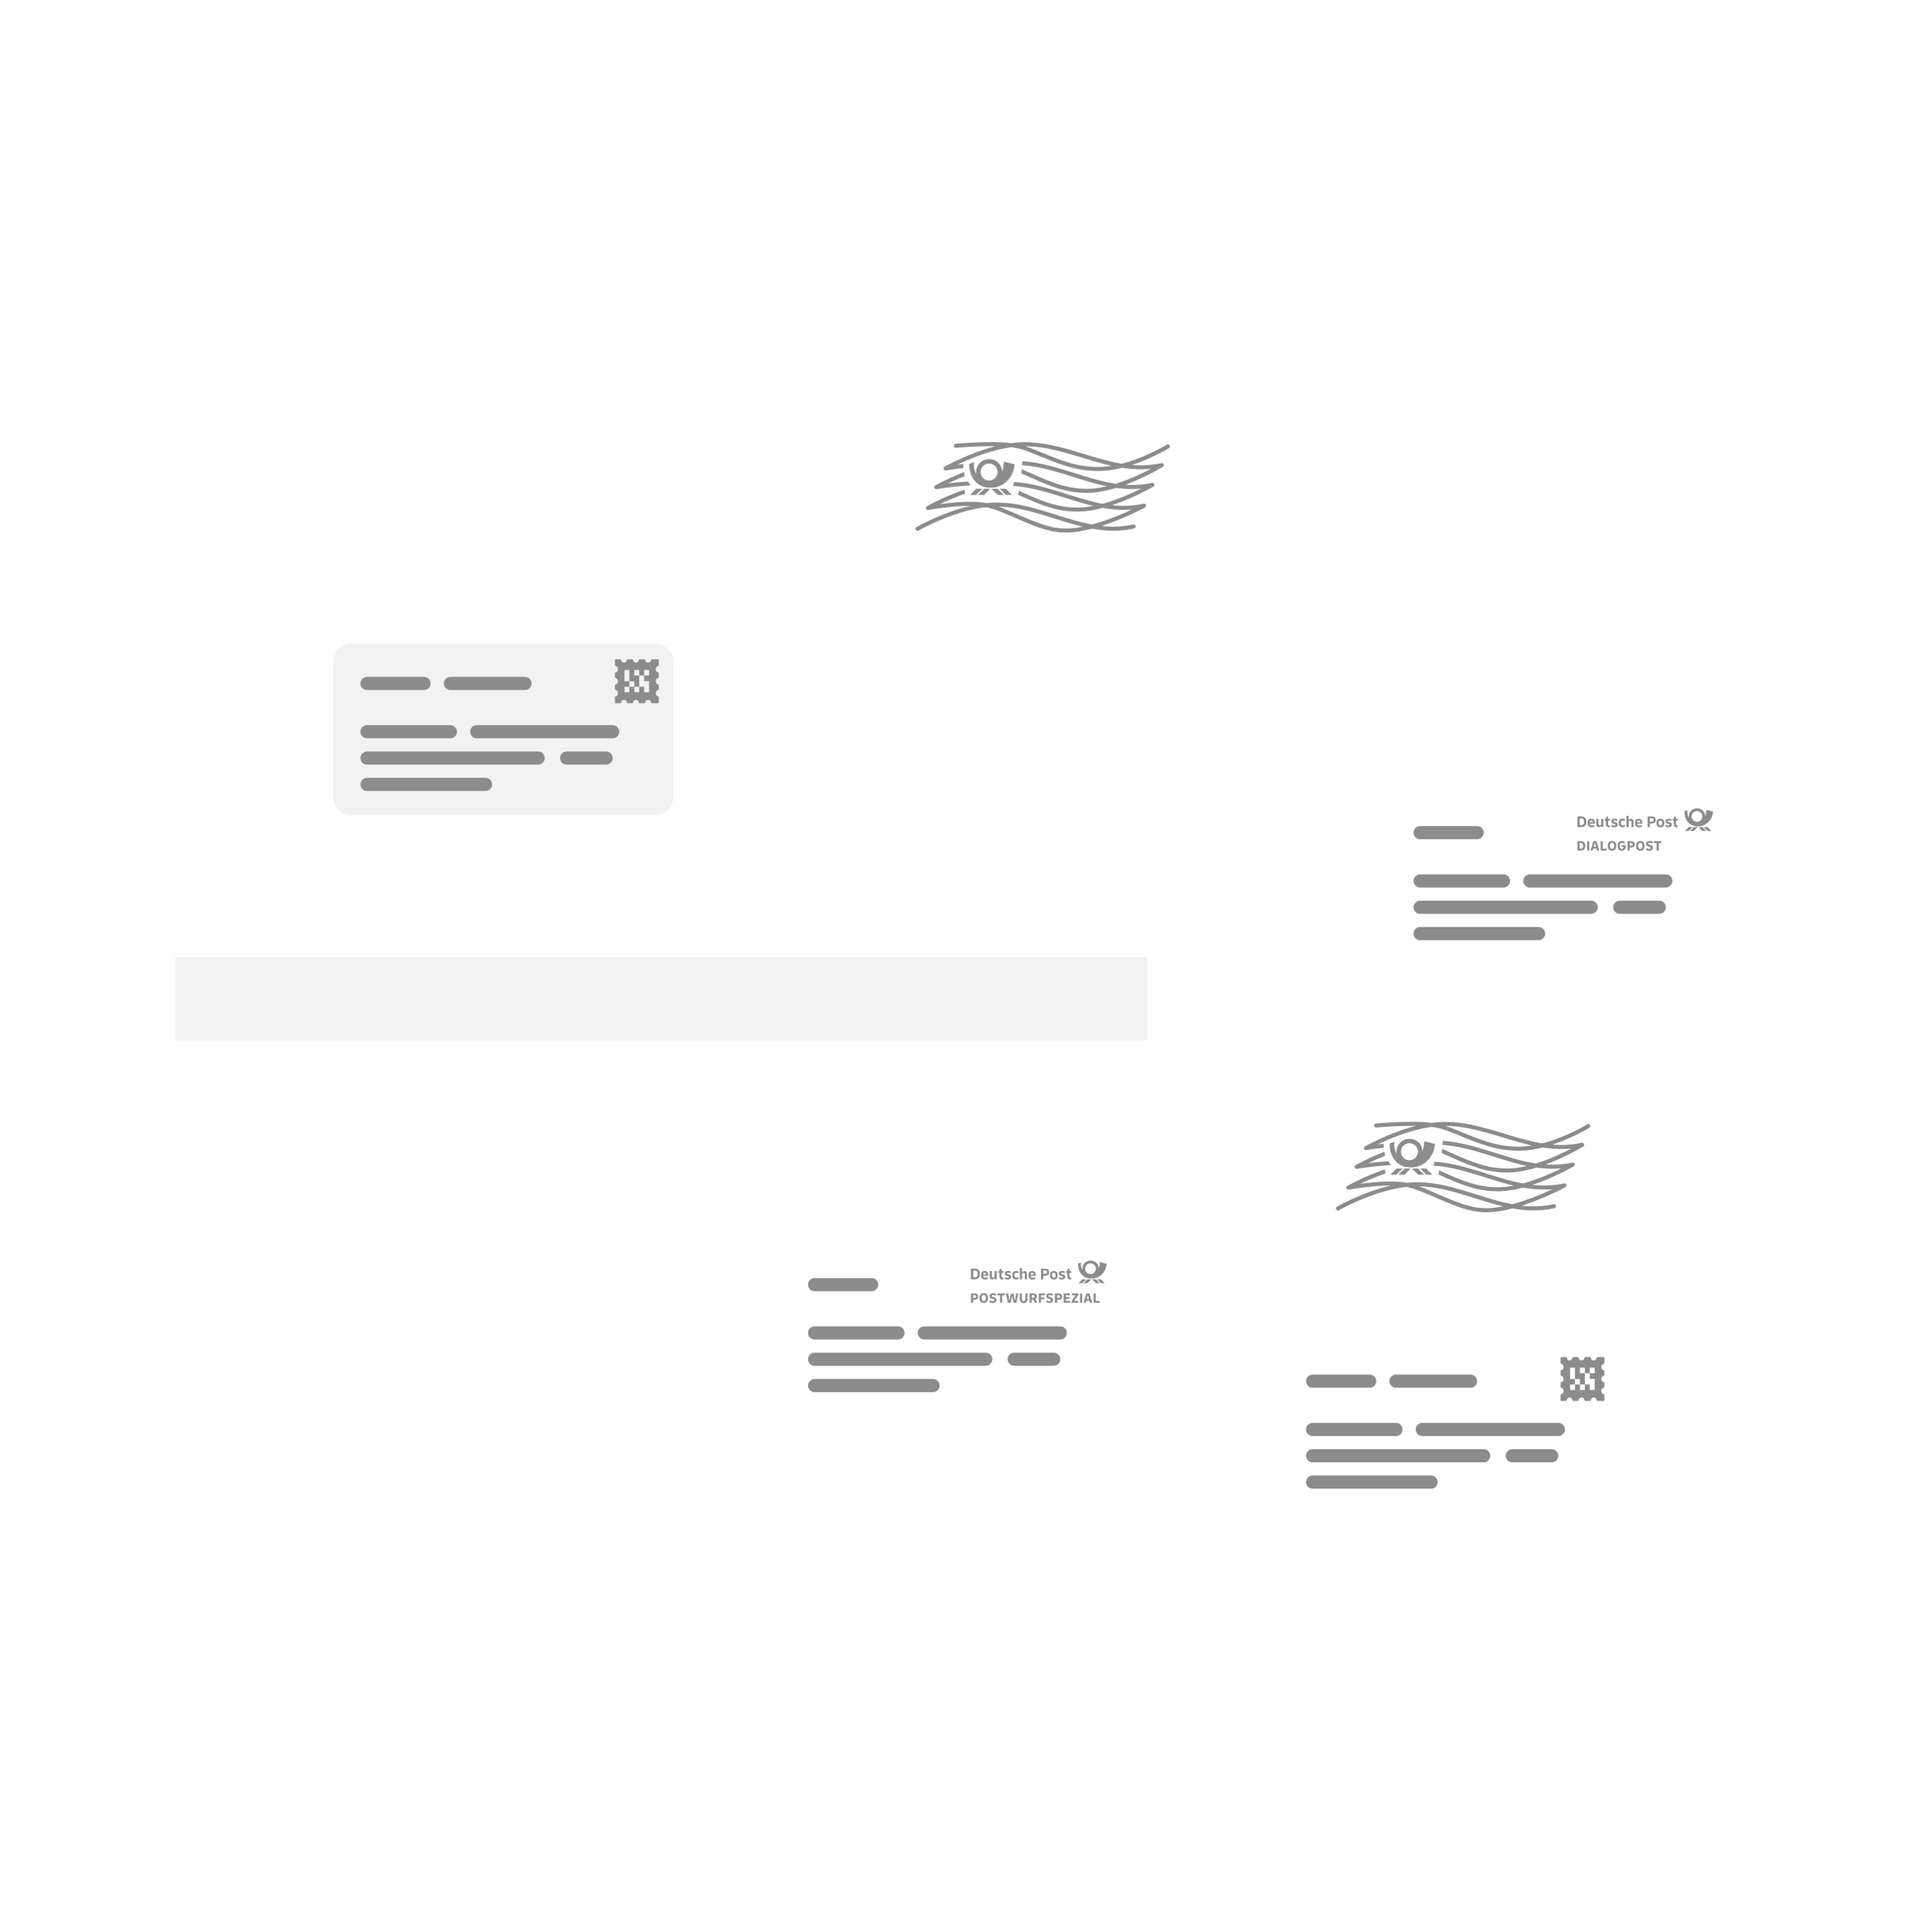 <svg width="550" height="551" viewBox="0 0 550 551" fill="none" xmlns="http://www.w3.org/2000/svg">
<g filter="url(#filter0_ddd_733_21162)">
<path d="M282.824 144.128C282.824 193.491 282.824 288.704 282.824 288.704H500C500 288.704 499.958 216.474 500 144.128H282.824Z" fill="white"/>
</g>
<path fill-rule="evenodd" clip-rule="evenodd" d="M403.239 251.285C403.239 250.248 404.079 249.408 405.116 249.408H428.899C429.936 249.408 430.777 250.248 430.777 251.285C430.777 252.322 429.936 253.163 428.899 253.163H405.116C404.079 253.163 403.239 252.322 403.239 251.285Z" fill="#8C8C8C"/>
<path fill-rule="evenodd" clip-rule="evenodd" d="M434.532 251.285C434.532 250.248 435.373 249.408 436.41 249.408H475.214C476.251 249.408 477.091 250.248 477.091 251.285C477.091 252.322 476.251 253.163 475.214 253.163H436.41C435.373 253.163 434.532 252.322 434.532 251.285Z" fill="#8C8C8C"/>
<path fill-rule="evenodd" clip-rule="evenodd" d="M403.239 237.516C403.239 236.479 404.079 235.639 405.116 235.639H421.389C422.426 235.639 423.266 236.479 423.266 237.516C423.266 238.553 422.426 239.394 421.389 239.394H405.116C404.079 239.394 403.239 238.553 403.239 237.516Z" fill="#8C8C8C"/>
<path fill-rule="evenodd" clip-rule="evenodd" d="M403.239 258.796C403.239 257.759 404.079 256.918 405.116 256.918H453.934C454.971 256.918 455.812 257.759 455.812 258.796C455.812 259.833 454.971 260.673 453.934 260.673H405.116C404.079 260.673 403.239 259.833 403.239 258.796Z" fill="#8C8C8C"/>
<path fill-rule="evenodd" clip-rule="evenodd" d="M460.193 258.796C460.193 257.759 461.033 256.918 462.07 256.918H473.336C474.373 256.918 475.214 257.759 475.214 258.796C475.214 259.833 474.373 260.673 473.336 260.673H462.07C461.033 260.673 460.193 259.833 460.193 258.796Z" fill="#8C8C8C"/>
<path fill-rule="evenodd" clip-rule="evenodd" d="M403.239 266.306C403.239 265.269 404.079 264.429 405.116 264.429H438.913C439.95 264.429 440.791 265.269 440.791 266.306C440.791 267.343 439.95 268.184 438.913 268.184H405.116C404.079 268.184 403.239 267.343 403.239 266.306Z" fill="#8C8C8C"/>
<path d="M483.206 235.917H484.291L483.2 237.023H482.115L483.206 235.917ZM481.746 235.917L480.655 237.023H481.74L482.831 235.917H481.746ZM484.537 235.917L485.629 237.023H486.713L485.622 235.917H484.537ZM485.997 235.917L487.089 237.023H488.173L487.082 235.917H485.997ZM484.332 235.72C481.494 235.72 480.402 233.25 480.546 231.387L481.378 231.121C481.241 232.185 481.569 232.95 481.801 233.304C481.528 231.796 482.661 230.575 484.087 230.575C485.362 230.575 486.42 231.51 486.42 232.847C486.604 232.335 486.741 231.558 486.768 231.012L488.685 231.489C488.528 233.741 486.843 235.713 484.332 235.713M485.622 232.888C485.622 232.042 484.933 231.353 484.087 231.353C483.241 231.353 482.551 232.042 482.551 232.888C482.551 233.734 483.241 234.423 484.087 234.423C484.933 234.423 485.622 233.734 485.622 232.888ZM478.103 232.861L477.503 233.052V233.57H477.141V234.075H477.489V235.078C477.489 235.385 477.55 235.61 477.68 235.754C477.803 235.89 478.021 235.958 478.321 235.958C478.383 235.958 478.437 235.958 478.485 235.958C478.533 235.958 478.574 235.952 478.615 235.945V235.447C478.615 235.447 478.56 235.447 478.533 235.453C478.506 235.453 478.478 235.453 478.451 235.453C478.39 235.453 478.342 235.453 478.294 235.44C478.246 235.426 478.212 235.406 478.185 235.378C478.158 235.344 478.137 235.303 478.123 235.256C478.11 235.201 478.103 235.14 478.103 235.058V234.082H478.615V233.577H478.096V232.868L478.103 232.861ZM458.726 232.861L458.126 233.052V233.57H457.764V234.075H458.112V235.078C458.112 235.385 458.174 235.61 458.303 235.754C458.426 235.89 458.644 235.958 458.945 235.958C459.006 235.958 459.061 235.958 459.108 235.958C459.156 235.958 459.197 235.952 459.238 235.945V235.447C459.238 235.447 459.183 235.447 459.156 235.453C459.129 235.453 459.101 235.453 459.074 235.453C459.013 235.453 458.965 235.453 458.917 235.44C458.87 235.426 458.835 235.406 458.808 235.378C458.781 235.344 458.76 235.303 458.74 235.256C458.726 235.201 458.719 235.14 458.719 235.058V234.082H459.231V233.577H458.713V232.868L458.726 232.861ZM462.929 235.44C462.759 235.44 462.629 235.385 462.533 235.276C462.438 235.167 462.39 235.017 462.39 234.819V234.662C462.39 234.471 462.438 234.314 462.533 234.205C462.629 234.096 462.759 234.041 462.922 234.041C463.086 234.041 463.229 234.103 463.352 234.232L463.659 233.843C463.557 233.741 463.434 233.659 463.298 233.605C463.154 233.55 463.004 233.523 462.847 233.523C462.69 233.523 462.533 233.55 462.404 233.605C462.267 233.659 462.158 233.734 462.063 233.836C461.967 233.932 461.892 234.055 461.844 234.191C461.796 234.328 461.769 234.485 461.769 234.655V234.839C461.769 235.01 461.796 235.167 461.844 235.31C461.899 235.447 461.967 235.569 462.063 235.665C462.158 235.761 462.274 235.842 462.404 235.89C462.54 235.945 462.69 235.972 462.854 235.972C463.188 235.972 463.461 235.863 463.686 235.651L463.379 235.262C463.236 235.385 463.086 235.453 462.922 235.453M460.821 234.532L460.548 234.471C460.371 234.43 460.275 234.355 460.275 234.232C460.275 234.164 460.309 234.109 460.371 234.068C460.432 234.028 460.521 234.007 460.637 234.007C460.855 234.007 461.046 234.068 461.223 234.198L461.462 233.802C461.217 233.618 460.916 233.523 460.575 233.523C460.289 233.523 460.057 233.584 459.9 233.714C459.736 233.843 459.654 234.021 459.654 234.246C459.654 234.43 459.709 234.587 459.818 234.71C459.927 234.833 460.084 234.914 460.302 234.962L460.575 235.024C460.671 235.044 460.732 235.071 460.773 235.106C460.814 235.14 460.834 235.194 460.834 235.256C460.834 235.419 460.705 235.501 460.446 235.501C460.207 235.501 459.995 235.426 459.797 235.276L459.552 235.665C459.681 235.774 459.818 235.849 459.961 235.904C460.104 235.952 460.268 235.979 460.459 235.979C460.78 235.979 461.026 235.911 461.21 235.781C461.387 235.651 461.476 235.467 461.476 235.228C461.476 234.853 461.264 234.621 460.834 234.526M476.274 234.526L476.002 234.464C475.824 234.423 475.735 234.348 475.735 234.225C475.735 234.157 475.77 234.103 475.831 234.062C475.892 234.021 475.981 234 476.097 234C476.315 234 476.506 234.062 476.684 234.191L476.916 233.796C476.67 233.611 476.377 233.516 476.036 233.516C475.749 233.516 475.517 233.577 475.353 233.707C475.19 233.836 475.108 234.014 475.108 234.239C475.108 234.423 475.162 234.58 475.272 234.703C475.381 234.826 475.544 234.908 475.756 234.955L476.022 235.017C476.199 235.051 476.288 235.133 476.288 235.249C476.288 235.413 476.158 235.494 475.892 235.494C475.776 235.494 475.66 235.474 475.558 235.44C475.449 235.406 475.347 235.344 475.251 235.269L474.999 235.658C475.128 235.767 475.265 235.842 475.408 235.897C475.551 235.945 475.722 235.972 475.899 235.972C476.22 235.972 476.472 235.904 476.65 235.774C476.827 235.645 476.916 235.46 476.916 235.222C476.916 234.853 476.704 234.614 476.274 234.519M456.761 235.181C456.72 235.249 456.659 235.31 456.591 235.358C456.522 235.406 456.434 235.426 456.338 235.426C456.209 235.426 456.12 235.385 456.059 235.31C455.997 235.235 455.97 235.126 455.97 234.976V233.564H455.356V235.024C455.356 235.324 455.417 235.549 455.54 235.713C455.663 235.87 455.84 235.952 456.072 235.952C456.243 235.952 456.393 235.911 456.509 235.822C456.632 235.74 456.72 235.624 456.795 235.488V235.904H457.369V233.564H456.754V235.174L456.761 235.181ZM454.694 233.816C454.871 234.021 454.96 234.3 454.96 234.655V234.928H453.486C453.5 235.112 453.561 235.242 453.657 235.331C453.752 235.419 453.889 235.467 454.066 235.467C454.182 235.467 454.285 235.453 454.373 235.419C454.462 235.385 454.558 235.338 454.646 235.276L454.905 235.665C454.789 235.761 454.66 235.836 454.51 235.89C454.366 235.945 454.203 235.972 454.025 235.972C453.848 235.972 453.691 235.945 453.555 235.89C453.411 235.836 453.295 235.761 453.193 235.665C453.091 235.569 453.016 235.447 452.968 235.31C452.913 235.167 452.886 235.01 452.886 234.839V234.655C452.886 234.478 452.913 234.321 452.961 234.184C453.009 234.048 453.084 233.925 453.172 233.83C453.261 233.734 453.377 233.652 453.507 233.605C453.636 233.55 453.787 233.529 453.943 233.529C454.271 233.529 454.523 233.632 454.694 233.836M454.373 234.553C454.366 234.389 454.326 234.26 454.25 234.164C454.182 234.068 454.073 234.021 453.93 234.021C453.787 234.021 453.677 234.068 453.602 234.164C453.527 234.26 453.493 234.389 453.486 234.553H454.373ZM468.224 233.836C468.401 234.041 468.49 234.321 468.49 234.676V234.949H467.016C467.03 235.133 467.091 235.262 467.187 235.351C467.282 235.44 467.418 235.488 467.596 235.488C467.712 235.488 467.814 235.474 467.903 235.44C467.992 235.406 468.08 235.358 468.176 235.297L468.435 235.685C468.319 235.781 468.189 235.856 468.039 235.911C467.896 235.965 467.732 235.992 467.555 235.992C467.378 235.992 467.221 235.965 467.084 235.911C466.948 235.856 466.825 235.781 466.723 235.685C466.62 235.59 466.545 235.467 466.497 235.331C466.443 235.187 466.422 235.03 466.422 234.86V234.676C466.422 234.498 466.45 234.341 466.497 234.205C466.545 234.068 466.62 233.946 466.709 233.85C466.804 233.755 466.914 233.673 467.043 233.625C467.173 233.57 467.323 233.55 467.48 233.55C467.807 233.55 468.06 233.652 468.23 233.857M467.91 234.573C467.903 234.41 467.862 234.28 467.787 234.184C467.719 234.089 467.61 234.041 467.466 234.041C467.323 234.041 467.214 234.089 467.146 234.184C467.077 234.28 467.036 234.41 467.023 234.573H467.91ZM465.283 233.557C465.119 233.557 464.976 233.598 464.867 233.673C464.751 233.748 464.662 233.85 464.587 233.98V232.718H463.973V235.945H464.587V234.335C464.628 234.266 464.689 234.205 464.764 234.15C464.839 234.103 464.928 234.075 465.031 234.075C465.16 234.075 465.256 234.116 465.31 234.191C465.372 234.266 465.399 234.382 465.399 234.526V235.938H466.013V234.478C466.013 234.178 465.952 233.946 465.822 233.789C465.699 233.632 465.515 233.55 465.283 233.55M474.685 234.205C474.733 234.348 474.76 234.505 474.76 234.676V234.86C474.76 235.037 474.733 235.194 474.685 235.331C474.637 235.467 474.562 235.59 474.466 235.685C474.371 235.781 474.255 235.856 474.118 235.911C473.982 235.965 473.825 235.992 473.655 235.992C473.484 235.992 473.327 235.965 473.191 235.911C473.054 235.856 472.938 235.781 472.843 235.685C472.747 235.59 472.672 235.467 472.624 235.331C472.577 235.194 472.549 235.037 472.549 234.86V234.676C472.549 234.498 472.577 234.341 472.624 234.205C472.672 234.068 472.747 233.946 472.843 233.85C472.938 233.755 473.054 233.673 473.191 233.625C473.327 233.57 473.484 233.55 473.655 233.55C473.825 233.55 473.982 233.577 474.118 233.625C474.255 233.68 474.371 233.755 474.466 233.85C474.562 233.946 474.637 234.068 474.685 234.205ZM474.153 234.689C474.153 234.478 474.112 234.321 474.023 234.212C473.934 234.109 473.811 234.055 473.655 234.055C473.498 234.055 473.375 234.109 473.286 234.212C473.197 234.314 473.156 234.478 473.156 234.689V234.846C473.156 235.058 473.197 235.215 473.286 235.324C473.375 235.426 473.498 235.481 473.655 235.481C473.811 235.481 473.934 235.426 474.023 235.324C474.112 235.222 474.153 235.058 474.153 234.846V234.689ZM472.249 233.454C472.304 233.57 472.331 233.7 472.331 233.85V233.939C472.331 234.089 472.304 234.219 472.249 234.335C472.194 234.451 472.119 234.553 472.017 234.635C471.915 234.717 471.792 234.778 471.649 234.826C471.505 234.867 471.342 234.894 471.157 234.894H470.652V235.938H470.011V232.874H471.157C471.335 232.874 471.499 232.895 471.642 232.943C471.785 232.99 471.908 233.052 472.01 233.134C472.113 233.216 472.188 233.318 472.242 233.434M471.69 233.843C471.69 233.7 471.642 233.591 471.553 233.516C471.464 233.441 471.328 233.4 471.157 233.4H470.652V234.348H471.157C471.328 234.348 471.458 234.314 471.553 234.239C471.642 234.164 471.69 234.055 471.69 233.912V233.85V233.843ZM452.149 233.236C452.395 233.475 452.511 233.823 452.511 234.273V234.519C452.511 234.969 452.388 235.31 452.149 235.556C451.903 235.795 451.555 235.917 451.105 235.917H450V232.874H451.105C451.555 232.874 451.903 232.997 452.149 233.236ZM451.876 234.3C451.876 233.721 451.624 233.427 451.112 233.427H450.648V235.372H451.112C451.624 235.372 451.876 235.078 451.876 234.498V234.307V234.3Z" fill="#8C8C8C"/>
<path d="M450 242.604V239.95H450.982C451.378 239.95 451.678 240.052 451.897 240.264C452.108 240.475 452.217 240.776 452.217 241.164V241.383C452.217 241.772 452.108 242.079 451.897 242.29C451.685 242.502 451.378 242.604 450.982 242.604H450ZM450.982 240.468H450.607V242.085H450.982C451.399 242.085 451.603 241.847 451.603 241.362V241.192C451.603 240.707 451.392 240.468 450.982 240.468Z" fill="#8C8C8C"/>
<path d="M453.357 239.943H452.749V242.597H453.357V239.943Z" fill="#8C8C8C"/>
<path d="M453.746 242.604L454.53 239.95H455.438L456.222 242.604H455.588L455.431 242.038H454.503L454.346 242.604H453.746ZM454.933 240.496L454.64 241.546H455.301L455.008 240.496H454.926H454.933Z" fill="#8C8C8C"/>
<path d="M456.611 242.604V239.943H457.218V242.079H458.33V242.604H456.611Z" fill="#8C8C8C"/>
<path d="M459.859 242.666C459.477 242.666 459.183 242.55 458.972 242.324C458.76 242.099 458.658 241.785 458.658 241.39V241.165C458.658 240.769 458.76 240.455 458.972 240.23C459.177 240.005 459.477 239.889 459.859 239.889C460.241 239.889 460.534 240.005 460.739 240.23C460.95 240.455 461.053 240.769 461.053 241.165V241.39C461.053 241.785 460.95 242.099 460.739 242.324C460.534 242.55 460.234 242.666 459.859 242.666ZM459.859 242.14C460.057 242.14 460.2 242.072 460.302 241.942C460.398 241.813 460.446 241.615 460.446 241.362V241.185C460.446 240.933 460.398 240.742 460.302 240.605C460.207 240.475 460.057 240.407 459.859 240.407C459.661 240.407 459.518 240.475 459.415 240.605C459.32 240.735 459.272 240.933 459.272 241.185V241.362C459.272 241.615 459.32 241.806 459.415 241.942C459.511 242.072 459.661 242.14 459.859 242.14Z" fill="#8C8C8C"/>
<path d="M462.642 242.665C462.274 242.665 461.987 242.549 461.783 242.324C461.578 242.099 461.476 241.785 461.476 241.382V241.15C461.476 240.884 461.523 240.659 461.626 240.468C461.721 240.277 461.865 240.134 462.042 240.031C462.219 239.929 462.431 239.881 462.677 239.881C462.868 239.881 463.045 239.915 463.195 239.977C463.345 240.045 463.482 240.141 463.591 240.263L463.236 240.639C463.147 240.55 463.059 240.489 462.963 240.454C462.874 240.42 462.779 240.4 462.677 240.4C462.485 240.4 462.335 240.468 462.233 240.598C462.131 240.727 462.076 240.918 462.076 241.171V241.355C462.076 241.608 462.124 241.799 462.219 241.935C462.315 242.071 462.451 242.133 462.636 242.133C462.799 242.133 462.929 242.078 463.018 241.969C463.106 241.86 463.154 241.717 463.154 241.539H462.622V241.048H463.748V241.512C463.748 241.751 463.7 241.955 463.611 242.126C463.523 242.297 463.393 242.426 463.222 242.515C463.059 242.604 462.861 242.651 462.629 242.651" fill="#8C8C8C"/>
<path d="M464.287 242.604V239.95H465.303C465.624 239.95 465.883 240.025 466.068 240.175C466.259 240.325 466.347 240.537 466.347 240.796V240.878C466.347 241.137 466.252 241.342 466.068 241.499C465.883 241.649 465.624 241.724 465.303 241.724H464.894V242.604H464.287ZM465.303 240.441H464.894V241.226H465.303C465.44 241.226 465.549 241.192 465.624 241.137C465.699 241.076 465.74 240.987 465.74 240.864V240.803C465.74 240.687 465.699 240.598 465.624 240.537C465.549 240.475 465.44 240.441 465.303 240.441Z" fill="#8C8C8C"/>
<path d="M467.93 242.666C467.548 242.666 467.255 242.55 467.043 242.324C466.832 242.099 466.729 241.785 466.729 241.39V241.165C466.729 240.769 466.832 240.455 467.043 240.23C467.248 240.005 467.548 239.889 467.93 239.889C468.312 239.889 468.606 240.005 468.81 240.23C469.022 240.455 469.124 240.769 469.124 241.165V241.39C469.124 241.785 469.022 242.099 468.81 242.324C468.606 242.55 468.305 242.666 467.93 242.666ZM467.93 242.14C468.128 242.14 468.271 242.072 468.374 241.942C468.469 241.813 468.517 241.615 468.517 241.362V241.185C468.517 240.933 468.469 240.742 468.374 240.605C468.278 240.475 468.128 240.407 467.93 240.407C467.732 240.407 467.589 240.475 467.487 240.605C467.391 240.735 467.343 240.933 467.343 241.185V241.362C467.343 241.615 467.391 241.806 467.487 241.942C467.582 242.072 467.732 242.14 467.93 242.14Z" fill="#8C8C8C"/>
<path d="M470.461 242.665C470.263 242.665 470.079 242.638 469.915 242.576C469.752 242.522 469.595 242.44 469.465 242.338L469.745 241.908C469.963 242.065 470.209 242.147 470.468 242.147C470.605 242.147 470.714 242.126 470.802 242.078C470.891 242.031 470.932 241.962 470.932 241.86C470.932 241.717 470.83 241.621 470.611 241.567L470.27 241.478C470.045 241.416 469.868 241.321 469.752 241.198C469.636 241.075 469.574 240.905 469.574 240.7C469.574 240.448 469.67 240.25 469.847 240.1C470.031 239.956 470.284 239.881 470.605 239.881C470.782 239.881 470.939 239.909 471.096 239.956C471.246 240.004 471.389 240.072 471.526 240.168L471.253 240.605C471.062 240.468 470.85 240.4 470.618 240.4C470.502 240.4 470.4 240.42 470.318 240.461C470.229 240.502 470.188 240.57 470.188 240.673C470.188 240.748 470.216 240.802 470.27 240.843C470.325 240.884 470.4 240.918 470.502 240.946L470.843 241.034C471.069 241.096 471.239 241.185 471.362 241.321C471.485 241.451 471.546 241.621 471.546 241.826C471.546 242.092 471.451 242.297 471.26 242.44C471.069 242.583 470.802 242.658 470.461 242.658" fill="#8C8C8C"/>
<path d="M472.57 242.604V240.468H471.785V239.943H473.955V240.468H473.177V242.604H472.57Z" fill="#8C8C8C"/>
<g filter="url(#filter1_ddd_733_21162)">
<path d="M192.072 300.594C192.072 349.958 192.072 445.17 192.072 445.17H469.332C469.332 445.17 469.279 372.94 469.332 300.594H192.072Z" fill="white"/>
</g>
<path fill-rule="evenodd" clip-rule="evenodd" d="M372.571 407.752C372.571 406.715 373.411 405.874 374.448 405.874H398.232C399.268 405.874 400.109 406.715 400.109 407.752C400.109 408.789 399.268 409.629 398.232 409.629H374.448C373.411 409.629 372.571 408.789 372.571 407.752Z" fill="#8C8C8C"/>
<path fill-rule="evenodd" clip-rule="evenodd" d="M403.864 407.752C403.864 406.715 404.705 405.874 405.742 405.874H444.546C445.583 405.874 446.423 406.715 446.423 407.752C446.423 408.789 445.583 409.629 444.546 409.629H405.742C404.705 409.629 403.864 408.789 403.864 407.752Z" fill="#8C8C8C"/>
<path fill-rule="evenodd" clip-rule="evenodd" d="M372.571 393.983C372.571 392.946 373.411 392.105 374.448 392.105H390.721C391.758 392.105 392.599 392.946 392.599 393.983C392.599 395.02 391.758 395.86 390.721 395.86H374.448C373.411 395.86 372.571 395.02 372.571 393.983Z" fill="#8C8C8C"/>
<path fill-rule="evenodd" clip-rule="evenodd" d="M396.354 393.983C396.354 392.946 397.195 392.105 398.232 392.105H419.511C420.548 392.105 421.389 392.946 421.389 393.983C421.389 395.02 420.548 395.86 419.511 395.86H398.232C397.195 395.86 396.354 395.02 396.354 393.983Z" fill="#8C8C8C"/>
<path fill-rule="evenodd" clip-rule="evenodd" d="M372.571 415.262C372.571 414.225 373.411 413.385 374.448 413.385H423.266C424.303 413.385 425.144 414.225 425.144 415.262C425.144 416.299 424.303 417.14 423.266 417.14H374.448C373.411 417.14 372.571 416.299 372.571 415.262Z" fill="#8C8C8C"/>
<path fill-rule="evenodd" clip-rule="evenodd" d="M429.525 415.262C429.525 414.225 430.366 413.385 431.403 413.385H442.668C443.705 413.385 444.546 414.225 444.546 415.262C444.546 416.299 443.705 417.14 442.668 417.14H431.403C430.366 417.14 429.525 416.299 429.525 415.262Z" fill="#8C8C8C"/>
<path fill-rule="evenodd" clip-rule="evenodd" d="M372.571 422.773C372.571 421.736 373.411 420.895 374.448 420.895H408.245C409.282 420.895 410.123 421.736 410.123 422.773C410.123 423.81 409.282 424.65 408.245 424.65H374.448C373.411 424.65 372.571 423.81 372.571 422.773Z" fill="#8C8C8C"/>
<path fill-rule="evenodd" clip-rule="evenodd" d="M457.515 389.01C457.61 388.988 457.689 388.88 457.689 388.77V387.296C457.689 387.187 457.608 387.098 457.51 387.098H456.612H456.235H455.701C455.603 387.098 455.507 387.185 455.488 387.293C455.488 387.293 455.428 387.606 455.27 387.779C455.115 387.959 454.896 388.069 454.655 388.069C454.415 388.069 454.202 387.962 454.045 387.791C453.885 387.615 453.82 387.293 453.82 387.293C453.799 387.186 453.703 387.098 453.605 387.098H452.199C452.101 387.098 452.005 387.185 451.985 387.293C451.985 387.293 451.931 387.581 451.79 387.756C451.631 387.948 451.403 388.069 451.149 388.069C450.914 388.069 450.699 387.963 450.544 387.796C450.379 387.62 450.317 387.294 450.317 387.294C450.295 387.186 450.197 387.098 450.1 387.098H448.804C448.706 387.098 448.612 387.186 448.592 387.293C448.592 387.293 448.544 387.568 448.409 387.742C448.25 387.942 448.014 388.069 447.753 388.069C447.574 388.069 447.408 388.008 447.268 387.901C447.036 387.729 446.931 387.289 446.931 387.289C446.906 387.186 446.804 387.098 446.706 387.098H445.349C445.251 387.098 445.172 387.187 445.172 387.296V388.77C445.172 388.88 445.25 388.988 445.345 389.01C445.345 389.01 445.63 389.078 445.784 389.253C445.943 389.43 446.041 389.67 446.041 389.939C446.041 390.185 445.959 390.411 445.821 390.582C445.661 390.784 445.345 390.864 445.345 390.864C445.25 390.887 445.172 390.997 445.172 391.105V392.191C445.172 392.3 445.25 392.409 445.343 392.436C445.343 392.436 445.687 392.527 445.849 392.749C445.968 392.914 446.041 393.125 446.041 393.356C446.041 393.595 445.965 393.813 445.833 393.983C445.675 394.193 445.345 394.281 445.345 394.281C445.25 394.307 445.172 394.417 445.172 394.525V395.599C445.172 395.708 445.25 395.814 445.345 395.838C445.345 395.838 445.63 395.906 445.785 396.079C445.944 396.255 446.041 396.499 446.041 396.765C446.041 397.03 445.948 397.269 445.794 397.444C445.635 397.623 445.345 397.691 445.345 397.691C445.25 397.716 445.172 397.825 445.172 397.934V399.417C445.172 399.526 445.252 399.615 445.349 399.615H446.706C446.804 399.615 446.905 399.528 446.926 399.423C446.926 399.423 447.005 399.051 447.195 398.873C447.346 398.731 447.542 398.648 447.752 398.648C447.995 398.648 448.214 398.757 448.371 398.929C448.527 399.105 448.588 399.419 448.588 399.419C448.608 399.527 448.706 399.615 448.804 399.615H450.099C450.197 399.615 450.298 399.528 450.32 399.423C450.32 399.423 450.404 399.038 450.601 398.861C450.752 398.726 450.941 398.648 451.149 398.648C451.379 398.648 451.588 398.744 451.741 398.906C451.913 399.084 451.98 399.423 451.98 399.423C452.004 399.527 452.102 399.615 452.199 399.615H453.605C453.703 399.615 453.799 399.528 453.82 399.419C453.82 399.419 453.88 399.105 454.035 398.929C454.195 398.757 454.413 398.648 454.655 398.648C454.925 398.648 455.168 398.784 455.327 399.003C455.449 399.168 455.49 399.42 455.49 399.42C455.51 399.527 455.603 399.615 455.701 399.615H457.511C457.608 399.615 457.689 399.526 457.689 399.418V397.934C457.689 397.825 457.61 397.719 457.516 397.697C457.516 397.697 457.263 397.642 457.112 397.493C456.931 397.316 456.819 397.056 456.819 396.766C456.819 396.499 456.917 396.256 457.072 396.08C457.23 395.906 457.515 395.839 457.515 395.839C457.61 395.814 457.689 395.709 457.689 395.6V394.526C457.689 394.417 457.61 394.308 457.515 394.287C457.515 394.287 457.234 394.219 457.075 394.045C456.916 393.872 456.818 393.628 456.818 393.356C456.818 393.072 456.928 392.814 457.104 392.637C457.26 392.484 457.515 392.425 457.515 392.425C457.61 392.405 457.689 392.301 457.689 392.191V391.106C457.689 390.997 457.61 390.893 457.515 390.872C457.515 390.872 457.272 390.82 457.121 390.674C456.933 390.494 456.819 390.233 456.819 389.94C456.819 389.67 456.917 389.43 457.072 389.254C457.23 389.078 457.515 389.01 457.515 389.01ZM450.693 390.134H452.099V391.699H450.693V390.134ZM447.885 391.477V391.699V393.354H449.291V391.699V391.477V390.134H447.885V391.477ZM452.102 396.497H450.697V394.932H452.102V396.497ZM449.291 394.932V393.368H450.697V394.932H449.291ZM449.291 394.932V396.497H447.885V394.932H449.291ZM453.512 391.699H454.917V390.134H453.512V391.699ZM453.512 391.699H452.106V394.927H452.562V394.933H453.512V396.497H454.917V394.933V394.685V393.316H453.512V391.699Z" fill="#8C8C8C"/>
<path fill-rule="evenodd" clip-rule="evenodd" d="M403.271 319.999C403.079 319.997 402.884 319.996 402.687 319.996C400.455 319.995 398.066 320.087 395.679 320.24L394.771 320.301L394.197 320.344L393.649 320.386L393.244 320.419L392.513 320.484C392.197 320.515 391.966 320.796 391.996 321.112C392.027 321.428 392.308 321.659 392.624 321.629L392.959 321.598L393.481 321.553L394.284 321.49L395.147 321.428L395.753 321.387C398.117 321.235 400.482 321.145 402.687 321.146C402.783 321.146 402.878 321.146 402.973 321.146L403.537 321.151C403.676 321.153 403.814 321.155 403.951 321.157C401.606 321.748 399.202 322.55 396.78 323.519C394.874 324.282 393.082 325.099 391.455 325.916L391.04 326.127L390.46 326.428L390.104 326.617L389.759 326.804L389.386 327.012C388.829 327.333 389.139 328.187 389.773 328.076L390.185 328.008L390.883 327.897L391.483 327.808C391.687 327.778 391.895 327.748 392.107 327.718L392.753 327.63L393.419 327.544C393.531 327.53 393.645 327.515 393.759 327.501C394.09 327.461 394.42 327.422 394.75 327.385L394.679 326.235C394.326 326.274 393.971 326.316 393.616 326.36L393.272 326.402L392.997 326.438L393.102 326.387C394.387 325.771 395.763 325.163 397.205 324.586C401.054 323.046 404.849 321.939 408.405 321.448C408.791 321.499 409.154 321.556 409.491 321.621L410.022 321.725L410.344 321.791C410.604 321.846 410.848 321.903 411.098 321.97L411.206 321.999L411.432 322.063L411.728 322.152L411.978 322.233L412.315 322.348L412.763 322.509L413.361 322.733L414.058 323.003L415 323.377L418.728 324.885C418.834 324.927 418.938 324.969 419.042 325.011L419.66 325.255L420.265 325.489L420.856 325.713C425.542 327.463 429.088 328.244 433.303 328.234C434.136 328.232 434.993 328.181 435.871 328.084C437.229 327.933 438.621 327.674 440.036 327.321L440.103 327.331C440.162 327.341 440.221 327.35 440.281 327.359L440.636 327.41C443.237 327.776 445.711 327.859 448.151 327.626L448.263 327.614L448.26 327.616C446.912 328.326 445.47 329.029 443.965 329.693C442.01 330.555 440.083 331.292 438.215 331.873L438.129 331.86L437.615 331.78L437.276 331.723L436.769 331.634L436.432 331.571L436.095 331.505L435.756 331.436L435.415 331.364L435.071 331.289L434.724 331.21L434.372 331.127L433.833 330.995L433.466 330.902L433.092 330.805L432.71 330.703L432.119 330.541L431.505 330.368L431.081 330.246L430.197 329.986L429.498 329.775L428.764 329.551L427.729 329.229L425.979 328.68L424.917 328.347L424.289 328.153C424.185 328.122 424.083 328.09 423.981 328.059L423.376 327.876L422.787 327.701L422.213 327.532L421.652 327.371L421.104 327.217L420.568 327.069C420.48 327.045 420.392 327.021 420.305 326.998L419.786 326.861L419.278 326.73C419.194 326.709 419.111 326.688 419.028 326.667L418.535 326.546L418.05 326.432L417.574 326.324C416.944 326.184 416.333 326.061 415.735 325.953L415.289 325.875C415.141 325.85 414.994 325.826 414.847 325.803L414.408 325.737C413.459 325.599 412.529 325.501 411.584 325.437L411.581 325.437L411.475 326.582C412.334 326.639 413.181 326.726 414.044 326.847L414.471 326.909L414.901 326.977C414.973 326.989 415.046 327.001 415.118 327.013L415.554 327.089C415.847 327.142 416.142 327.199 416.442 327.259L416.894 327.353L417.354 327.453L417.821 327.56L418.296 327.672L418.781 327.791C418.862 327.811 418.944 327.832 419.026 327.853L419.525 327.981L420.035 328.116L420.556 328.258L421.088 328.407L421.634 328.562L422.193 328.724L422.766 328.894L423.353 329.07L423.957 329.254L424.576 329.445L425.633 329.776L427.653 330.41L428.432 330.652L429.174 330.879L429.882 331.092L430.558 331.292L431.206 331.479L431.624 331.597L432.231 331.765L432.624 331.871L433.197 332.021L433.57 332.115L434.118 332.249L434.476 332.333L434.83 332.413L435.18 332.49L435.528 332.563L435.628 332.584C435.408 332.635 435.19 332.685 434.973 332.732C433.207 333.112 431.553 333.312 430.032 333.316C425.616 333.324 421.945 332.323 416.662 330.038L416.068 329.779L412.85 328.356L411.676 327.844L411.379 327.717L411.289 328.93L412.138 329.298L415.302 330.697C415.509 330.789 415.714 330.879 415.917 330.968L416.518 331.228C416.716 331.313 416.912 331.396 417.107 331.477L417.683 331.716L418.248 331.944L418.802 332.162L419.346 332.369C423.213 333.818 426.37 334.473 430.036 334.466C431.645 334.463 433.377 334.252 435.217 333.856C436.228 333.639 437.261 333.367 438.311 333.048C440.665 333.378 442.918 333.466 445.138 333.287L445.441 333.261L445.185 333.39C443.957 334.002 442.655 334.606 441.303 335.179C438.966 336.17 436.668 336.988 434.463 337.583L434.318 337.557C434.258 337.546 434.197 337.534 434.136 337.523L433.771 337.452L433.404 337.378L433.034 337.299L432.66 337.217L432.574 337.198L432.471 337.174L432.09 337.085L431.703 336.992L431.309 336.894L430.907 336.791L430.497 336.683L429.863 336.511L429.428 336.39L428.752 336.197L428.047 335.99L427.31 335.77L426.273 335.453L425.449 335.197L422.972 334.419L421.766 334.047L420.904 333.787L420.075 333.541L419.277 333.31L418.762 333.165L418.259 333.025C418.176 333.002 418.093 332.98 418.011 332.958L417.525 332.828L417.049 332.704L416.584 332.586L416.127 332.473L415.679 332.367L415.239 332.266L414.806 332.171C414.663 332.141 414.52 332.111 414.379 332.082L413.959 331.997L413.543 331.918C413.474 331.906 413.406 331.893 413.337 331.881L412.928 331.81L412.523 331.743L412.121 331.682L411.72 331.625C411.454 331.589 411.189 331.556 410.924 331.526L410.526 331.484L410.128 331.445L409.728 331.411C409.662 331.406 409.595 331.401 409.528 331.396L409.255 331.377L408.938 332.508C409.042 332.515 409.146 332.521 409.25 332.529L409.64 332.558C409.77 332.568 409.899 332.579 410.029 332.591L410.417 332.629C410.74 332.662 411.062 332.699 411.387 332.742L411.777 332.795L412.168 332.852C412.234 332.862 412.3 332.873 412.365 332.883L412.762 332.948L413.162 333.018C413.229 333.03 413.296 333.043 413.363 333.055L413.77 333.133C413.838 333.146 413.906 333.16 413.975 333.173L414.39 333.259L414.811 333.35L415.239 333.446L415.675 333.548L416.119 333.655L416.572 333.769L417.035 333.888L417.508 334.013L417.992 334.144L418.487 334.281L418.995 334.425L419.515 334.575L420.321 334.812L421.16 335.065L422.034 335.332L423.257 335.713L425.389 336.382L426.473 336.717L426.99 336.874L427.491 337.024L428.216 337.238L428.682 337.373L429.136 337.502L429.795 337.685L430.431 337.855L430.843 337.962L431.248 338.064L431.645 338.161L431.801 338.198C430.226 338.497 428.742 338.655 427.364 338.658C424.175 338.665 421.374 338.145 418.073 336.994L417.561 336.812C416.873 336.563 416.162 336.287 415.421 335.983L414.858 335.75L414.284 335.507C414.187 335.465 414.09 335.423 413.992 335.381L413.398 335.122L410.574 333.871L410.382 335.043L412.941 336.176L413.549 336.441C414.051 336.658 414.538 336.864 415.014 337.058L415.579 337.287C419.962 339.034 423.361 339.817 427.369 339.808C428.958 339.805 430.668 339.608 432.481 339.237C433.15 339.1 433.828 338.941 434.514 338.76C434.546 338.766 434.577 338.771 434.609 338.777C434.63 338.78 434.651 338.784 434.673 338.788L435.045 338.85L435.42 338.909L435.769 338.961C438.088 339.296 440.309 339.399 442.495 339.245L442.818 339.22L442.466 339.385C441.263 339.946 439.998 340.501 438.692 341.032C436.174 342.054 433.735 342.894 431.433 343.506C430.665 343.36 429.872 343.188 429.05 342.992L428.5 342.858C428.316 342.812 428.129 342.765 427.941 342.716L427.373 342.567L426.794 342.411C426.599 342.358 426.403 342.303 426.205 342.247L425.605 342.076L424.994 341.898L424.371 341.712L423.736 341.519L420.189 340.411L419.057 340.061L418.247 339.815L417.215 339.508L416.719 339.363L415.997 339.156L415.3 338.962L414.628 338.779L414.191 338.665L413.764 338.555L413.345 338.451L412.934 338.351L412.531 338.256L412.134 338.167L411.744 338.082L411.359 338.001L410.98 337.925C410.917 337.913 410.854 337.901 410.792 337.889L410.419 337.82L410.049 337.755C409.988 337.744 409.927 337.734 409.866 337.724L409.501 337.665L409.139 337.611L408.778 337.56L408.418 337.513C408.381 337.508 408.344 337.504 408.306 337.499C408.284 337.497 408.261 337.494 408.239 337.491L407.88 337.45C407.82 337.444 407.76 337.437 407.7 337.431L407.341 337.395L406.98 337.363L406.617 337.334L406.253 337.309L405.885 337.287L405.514 337.268L405.139 337.252C403.907 337.205 402.62 337.255 401.284 337.396C399.79 337.089 397.904 336.976 395.701 337.027L395.152 337.043L394.59 337.065C392.653 337.153 390.587 337.348 388.49 337.619L388.028 337.68L388.058 337.666C389.344 337.05 390.72 336.442 392.161 335.865C393.194 335.451 394.224 335.069 395.246 334.722L395.023 333.583C393.933 333.95 392.835 334.356 391.733 334.797C389.827 335.56 388.035 336.377 386.408 337.194L385.992 337.405L385.413 337.706L385.057 337.895L384.712 338.082L384.339 338.29C383.795 338.604 384.079 339.424 384.679 339.361L384.784 339.344L385.39 339.239L385.817 339.169L386.405 339.076C386.605 339.045 386.809 339.014 387.016 338.984L387.649 338.892L388.303 338.803C388.413 338.789 388.524 338.774 388.636 338.759C390.704 338.492 392.739 338.299 394.641 338.214C395.394 338.18 396.112 338.163 396.792 338.165C394.178 338.769 391.484 339.646 388.767 340.733C386.861 341.496 385.068 342.313 383.442 343.13C383.371 343.166 383.3 343.202 383.231 343.237L382.827 343.444L382.447 343.642C382.385 343.674 382.325 343.706 382.265 343.738L381.922 343.922L381.588 344.105L381.373 344.226C381.098 344.385 381.003 344.736 381.162 345.012C381.32 345.287 381.672 345.381 381.947 345.223L382.47 344.933L382.806 344.753C382.864 344.722 382.923 344.691 382.983 344.659L383.355 344.465C383.419 344.432 383.484 344.398 383.55 344.364L383.958 344.158C385.557 343.354 387.32 342.551 389.194 341.801C393.217 340.191 397.181 339.055 400.875 338.6C400.992 338.586 401.108 338.572 401.224 338.559L401.562 338.634L401.853 338.702L402.141 338.773L402.426 338.848L402.712 338.927L403 339.011L403.194 339.07L403.49 339.163L403.691 339.229L404 339.334L404.32 339.447L404.652 339.569L404.882 339.655L405.488 339.89L406.011 340.099L406.72 340.39L407.498 340.717L408.723 341.241L410.888 342.181L411.679 342.52L412.191 342.736L412.69 342.945L413.177 343.145L413.652 343.337L414.117 343.521L414.571 343.698L415.015 343.867C415.088 343.894 415.161 343.922 415.233 343.949L415.663 344.106L416.083 344.256L416.496 344.399L416.9 344.534C416.966 344.556 417.033 344.578 417.099 344.599L417.492 344.723C417.686 344.783 417.878 344.841 418.068 344.896L418.445 345.002L418.815 345.102C419.612 345.309 420.372 345.467 421.116 345.58L421.458 345.628C422.651 345.787 423.811 345.826 425.024 345.759C427.018 345.65 429.183 345.278 431.473 344.684C435.83 345.486 439.469 345.482 443.44 344.619C443.75 344.552 443.947 344.246 443.879 343.936C443.812 343.625 443.506 343.429 443.196 343.496C440.149 344.158 437.295 344.293 434.111 343.92C435.737 343.404 437.412 342.792 439.123 342.097C440.946 341.357 442.687 340.571 444.297 339.784L444.72 339.576L445.123 339.374L445.505 339.18L445.964 338.944L446.56 338.626C447.142 338.307 446.81 337.419 446.162 337.56C443.215 338.201 440.274 338.319 437.151 337.978C438.661 337.482 440.2 336.897 441.754 336.238C443.588 335.461 445.329 334.629 446.922 333.796L447.329 333.581L447.714 333.375L448.076 333.177L448.504 332.94L448.916 332.704L448.957 332.68C449.518 332.348 449.18 331.485 448.542 331.624C446.039 332.168 443.541 332.335 440.932 332.165C442.086 331.74 443.254 331.265 444.432 330.746C446.268 329.936 448.012 329.068 449.608 328.201L450.017 327.977L450.403 327.762L450.765 327.556L451.194 327.308L451.648 327.038C452.199 326.699 451.857 325.849 451.225 325.987C448.48 326.582 445.743 326.737 442.862 326.503C444.209 326.061 445.57 325.543 446.937 324.962C448.611 324.248 450.181 323.485 451.604 322.721L451.967 322.523L452.311 322.334C452.366 322.303 452.42 322.272 452.474 322.242L452.785 322.065L452.932 321.98L453.208 321.818L453.413 321.695C453.683 321.528 453.767 321.174 453.6 320.904C453.433 320.634 453.079 320.55 452.809 320.717L452.45 320.931L452.063 321.154L451.75 321.33L451.415 321.515L451.06 321.708C449.666 322.456 448.127 323.205 446.486 323.904C444.287 324.84 442.104 325.604 439.982 326.149L439.587 326.084L439.069 325.993L438.724 325.929L438.377 325.862L438.027 325.791L437.675 325.717L437.318 325.639L436.957 325.558L436.59 325.472L436.217 325.382L435.643 325.24L435.25 325.139L434.847 325.033L434.224 324.865L433.794 324.747L432.897 324.493L432.188 324.288L431.445 324.07L430.664 323.837L428.019 323.038L427.117 322.769L426.251 322.515L425.693 322.354L424.883 322.124L424.103 321.908L423.352 321.705L422.865 321.577L422.39 321.456L421.924 321.34L421.469 321.229L421.022 321.124L420.583 321.024C420.511 321.008 420.438 320.992 420.367 320.977L419.939 320.885L419.518 320.798C419.449 320.784 419.379 320.771 419.31 320.757L418.898 320.678C418.762 320.653 418.626 320.628 418.491 320.604L418.088 320.535C418.022 320.524 417.955 320.513 417.888 320.502L417.491 320.44L417.096 320.383L416.703 320.33C416.638 320.321 416.573 320.313 416.508 320.305L416.117 320.258L415.726 320.216C415.661 320.209 415.596 320.203 415.531 320.196L415.14 320.16L414.748 320.128C414.682 320.123 414.616 320.118 414.551 320.114L414.155 320.087C414.089 320.083 414.023 320.079 413.956 320.075L413.557 320.055C413.423 320.048 413.288 320.043 413.153 320.038C411.752 319.984 410.281 320.056 408.748 320.245C408.634 320.259 408.52 320.273 408.405 320.289C407.74 320.205 407.014 320.14 406.232 320.093L405.726 320.065C405.641 320.061 405.554 320.057 405.468 320.053L404.94 320.033C404.851 320.03 404.761 320.027 404.671 320.024L404.121 320.011C404.029 320.009 403.935 320.007 403.841 320.005L403.271 319.999ZM394.113 328.861C394.384 328.752 394.655 328.646 394.926 328.542L395.134 329.692C394.936 329.77 394.737 329.848 394.538 329.928C393.096 330.505 391.72 331.113 390.434 331.729L390.329 331.78L390.605 331.745L390.949 331.702C392.699 331.487 394.426 331.321 396.073 331.222L396.764 332.335C394.96 332.426 393.041 332.604 391.091 332.843C390.977 332.857 390.864 332.871 390.751 332.886L390.085 332.972L389.44 333.06C389.228 333.09 389.02 333.12 388.816 333.149L388.216 333.239L387.517 333.35L387.105 333.418C386.472 333.529 386.162 332.675 386.719 332.354L387.092 332.146L387.437 331.959L387.793 331.77L388.372 331.469L388.788 331.258C390.415 330.441 392.207 329.624 394.113 328.861ZM437.066 326.761C436.622 326.832 436.181 326.892 435.744 326.941C434.906 327.034 434.091 327.083 433.3 327.085C429.834 327.093 426.825 326.542 423.169 325.315L422.629 325.13C422.266 325.004 421.897 324.871 421.519 324.732L420.947 324.518L420.363 324.295L419.765 324.061C419.665 324.021 419.563 323.981 419.461 323.94L418.843 323.691L418.079 323.381L415.709 322.422L414.608 321.984L413.888 321.703L413.352 321.5L412.877 321.326L412.52 321.201L412.427 321.17C412.656 321.172 412.882 321.177 413.106 321.186L413.499 321.202L413.888 321.223L414.275 321.247L414.659 321.274L415.041 321.305C415.104 321.311 415.168 321.317 415.232 321.323L415.613 321.36C415.676 321.367 415.74 321.373 415.803 321.38L416.184 321.424L416.566 321.471L416.95 321.523C417.014 321.533 417.079 321.542 417.143 321.551L417.53 321.61L417.921 321.673L418.315 321.741L418.714 321.814L419.118 321.892L419.527 321.974L420.154 322.107L420.581 322.203L421.016 322.304C421.089 322.321 421.162 322.338 421.236 322.356L421.684 322.465L422.142 322.579L422.61 322.699L423.333 322.89L424.082 323.094L424.861 323.312L425.397 323.465L426.228 323.706L427.094 323.962L427.997 324.232L430.063 324.857L431.124 325.174L432.119 325.466L432.594 325.602L433.28 325.797L433.938 325.979L434.57 326.149L435.179 326.308L435.573 326.408L436.151 326.549L436.527 326.638L436.897 326.723L437.066 326.761ZM404.858 338.418L404.782 338.391C404.887 338.394 404.991 338.397 405.095 338.401C405.217 338.405 405.339 338.411 405.459 338.416L405.82 338.435L406.177 338.456L406.709 338.495C406.768 338.499 406.826 338.504 406.885 338.509L407.236 338.541L407.587 338.576L407.69 338.587L407.762 338.594L408.112 338.635C408.17 338.642 408.229 338.649 408.287 338.656L408.638 338.702C408.697 338.71 408.755 338.718 408.814 338.726L409.167 338.778C409.226 338.787 409.285 338.796 409.345 338.805L409.701 338.863L410.061 338.925L410.424 338.991L410.791 339.061L411.163 339.136L411.54 339.215L411.923 339.298C411.988 339.313 412.052 339.327 412.117 339.342L412.51 339.433L412.909 339.528L413.317 339.629L413.733 339.734L414.373 339.902L414.812 340.02L415.261 340.144L415.721 340.273L416.192 340.407L416.922 340.62L417.424 340.769L418.202 341.003L419.012 341.25L419.856 341.511L421.909 342.155L424.039 342.813C424.144 342.845 424.25 342.876 424.354 342.907L424.977 343.091L425.588 343.267L426.189 343.437L426.779 343.598C426.974 343.651 427.168 343.703 427.359 343.753L427.93 343.9C428.213 343.972 428.493 344.041 428.769 344.107L428.801 344.114C427.458 344.376 426.174 344.545 424.962 344.611C423.544 344.689 422.194 344.611 420.751 344.351L420.417 344.287L420.35 344.274C420.316 344.267 420.282 344.26 420.248 344.253L419.908 344.18C419.508 344.091 419.1 343.988 418.679 343.872L418.316 343.768C418.255 343.75 418.193 343.732 418.132 343.714L417.758 343.6C417.633 343.561 417.506 343.52 417.378 343.479L416.991 343.351L416.595 343.216L416.191 343.073C416.123 343.049 416.055 343.024 415.986 342.999L415.569 342.846C415.498 342.819 415.427 342.793 415.356 342.766L414.925 342.601L414.483 342.429L414.031 342.249L413.568 342.062L413.093 341.867C413.013 341.834 412.932 341.8 412.851 341.766L412.359 341.559L411.854 341.345L411.072 341.007L409.373 340.269L408.291 339.804L407.324 339.396L406.597 339.095L406.19 338.931L405.679 338.729L405.2 338.545L404.858 338.418ZM405.779 328.452C406.087 327.513 406.27 326.538 406.323 325.551L409.358 326.318C409.117 329.886 406.442 333.005 402.46 333.005C397.977 333.005 396.241 329.1 396.474 326.145L397.785 325.724C397.606 326.916 397.845 328.133 398.459 329.169C398.252 328.097 398.54 326.989 399.242 326.153C399.944 325.318 400.986 324.843 402.077 324.862C403.049 324.829 403.993 325.195 404.69 325.874C405.386 326.553 405.775 327.487 405.768 328.46L405.779 328.452ZM399.645 328.529C399.643 327.546 400.234 326.659 401.142 326.282C402.05 325.905 403.096 326.112 403.791 326.806C404.487 327.501 404.695 328.546 404.32 329.454C403.944 330.363 403.058 330.955 402.075 330.955C400.735 330.953 399.649 329.869 399.645 328.529ZM400.105 333.308H398.396L396.664 335.056H398.377L400.105 333.308ZM402.41 333.308H400.697L398.969 335.056H400.686L402.41 333.308ZM404.519 333.308H402.806L404.535 335.056H406.244L404.519 333.308ZM405.119 333.308H406.828L408.561 335.056H406.848L405.119 333.308Z" fill="#8C8C8C"/>
<g filter="url(#filter2_ddd_733_21162)">
<path d="M50 273.056C50 322.42 50 417.632 50 417.632H327.26C327.26 417.632 327.207 345.402 327.26 273.056H50Z" fill="white"/>
</g>
<path d="M50 273.056H327.26V296.839H50V273.056Z" fill="#F2F2F2"/>
<path fill-rule="evenodd" clip-rule="evenodd" d="M230.498 380.214C230.498 379.177 231.339 378.336 232.376 378.336H256.159C257.196 378.336 258.037 379.177 258.037 380.214C258.037 381.251 257.196 382.091 256.159 382.091H232.376C231.339 382.091 230.498 381.251 230.498 380.214Z" fill="#8C8C8C"/>
<path fill-rule="evenodd" clip-rule="evenodd" d="M261.792 380.214C261.792 379.177 262.633 378.336 263.67 378.336H302.473C303.51 378.336 304.351 379.177 304.351 380.214C304.351 381.251 303.51 382.091 302.473 382.091H263.67C262.633 382.091 261.792 381.251 261.792 380.214Z" fill="#8C8C8C"/>
<path fill-rule="evenodd" clip-rule="evenodd" d="M230.498 366.444C230.498 365.407 231.339 364.567 232.376 364.567H248.649C249.686 364.567 250.526 365.407 250.526 366.444C250.526 367.481 249.686 368.322 248.649 368.322H232.376C231.339 368.322 230.498 367.481 230.498 366.444Z" fill="#8C8C8C"/>
<path fill-rule="evenodd" clip-rule="evenodd" d="M230.498 387.724C230.498 386.687 231.339 385.846 232.376 385.846H281.194C282.231 385.846 283.071 386.687 283.071 387.724C283.071 388.761 282.231 389.601 281.194 389.601H232.376C231.339 389.601 230.498 388.761 230.498 387.724Z" fill="#8C8C8C"/>
<path fill-rule="evenodd" clip-rule="evenodd" d="M287.453 387.724C287.453 386.687 288.293 385.846 289.33 385.846H300.596C301.633 385.846 302.473 386.687 302.473 387.724C302.473 388.761 301.633 389.601 300.596 389.601H289.33C288.293 389.601 287.453 388.761 287.453 387.724Z" fill="#8C8C8C"/>
<path fill-rule="evenodd" clip-rule="evenodd" d="M230.498 395.234C230.498 394.197 231.339 393.357 232.376 393.357H266.173C267.21 393.357 268.051 394.197 268.051 395.234C268.051 396.271 267.21 397.112 266.173 397.112H232.376C231.339 397.112 230.498 396.271 230.498 395.234Z" fill="#8C8C8C"/>
<path d="M277 371.608V368.953H278.017C278.338 368.953 278.597 369.028 278.781 369.178C278.972 369.328 279.061 369.54 279.061 369.799V369.881C279.061 370.14 278.966 370.345 278.781 370.502C278.597 370.652 278.338 370.727 278.017 370.727H277.607V371.608H277ZM278.017 369.444H277.607V370.229H278.017C278.153 370.229 278.263 370.195 278.338 370.14C278.413 370.079 278.454 369.99 278.454 369.867V369.806C278.454 369.69 278.413 369.601 278.338 369.54C278.263 369.478 278.153 369.444 278.017 369.444Z" fill="#8C8C8C"/>
<path d="M280.645 371.667C280.263 371.667 279.969 371.551 279.757 371.326C279.546 371.101 279.444 370.787 279.444 370.391V370.166C279.444 369.77 279.546 369.456 279.757 369.231C279.962 369.006 280.263 368.89 280.645 368.89C281.027 368.89 281.32 369.006 281.525 369.231C281.737 369.456 281.839 369.77 281.839 370.166V370.391C281.839 370.787 281.737 371.101 281.525 371.326C281.32 371.551 281.02 371.667 280.645 371.667ZM280.645 371.142C280.843 371.142 280.986 371.074 281.088 370.944C281.184 370.814 281.232 370.616 281.232 370.364V370.186C281.232 369.934 281.184 369.743 281.088 369.606C280.993 369.477 280.843 369.408 280.645 369.408C280.447 369.408 280.303 369.477 280.201 369.606C280.106 369.736 280.058 369.934 280.058 370.186V370.364C280.058 370.616 280.106 370.807 280.201 370.944C280.297 371.074 280.447 371.142 280.645 371.142Z" fill="#8C8C8C"/>
<path d="M283.177 371.669C282.979 371.669 282.795 371.642 282.631 371.581C282.467 371.526 282.31 371.444 282.18 371.342L282.46 370.912C282.678 371.069 282.924 371.151 283.184 371.151C283.32 371.151 283.429 371.13 283.518 371.082C283.607 371.035 283.648 370.966 283.648 370.864C283.648 370.721 283.545 370.625 283.327 370.571L282.986 370.482C282.76 370.42 282.583 370.325 282.467 370.202C282.351 370.079 282.289 369.908 282.289 369.704C282.289 369.451 282.385 369.253 282.562 369.103C282.747 368.96 282.999 368.885 283.32 368.885C283.497 368.885 283.654 368.912 283.811 368.96C283.962 369.008 284.105 369.076 284.241 369.171L283.968 369.608C283.777 369.472 283.566 369.403 283.334 369.403C283.218 369.403 283.115 369.424 283.033 369.465C282.945 369.506 282.904 369.574 282.904 369.676C282.904 369.752 282.931 369.806 282.986 369.847C283.04 369.888 283.115 369.922 283.218 369.949L283.559 370.038C283.784 370.1 283.955 370.188 284.078 370.325C284.2 370.454 284.262 370.625 284.262 370.83C284.262 371.096 284.166 371.301 283.975 371.444C283.784 371.587 283.518 371.662 283.177 371.662" fill="#8C8C8C"/>
<path d="M285.286 371.607V369.471H284.501V368.946H286.671V369.471H285.893V371.607H285.286Z" fill="#8C8C8C"/>
<path d="M287.504 371.607L286.979 368.946H287.6L287.934 370.932H288.016L288.357 369.028H289.142L289.49 370.932H289.565L289.9 368.946H290.5L289.975 371.607H289.122L288.78 369.737H288.705L288.357 371.607H287.504Z" fill="#8C8C8C"/>
<path d="M292.001 371.669C291.646 371.669 291.38 371.574 291.189 371.376C290.998 371.178 290.902 370.878 290.902 370.475V368.96H291.517V370.448C291.517 370.687 291.557 370.864 291.639 370.973C291.721 371.082 291.851 371.137 292.015 371.137C292.179 371.137 292.308 371.082 292.39 370.973C292.472 370.864 292.513 370.687 292.513 370.448V368.96H293.107V370.475C293.107 370.878 293.011 371.185 292.82 371.376C292.629 371.574 292.356 371.669 292.008 371.669" fill="#8C8C8C"/>
<path d="M293.727 371.608V368.953H294.765C295.079 368.953 295.331 369.028 295.509 369.171C295.686 369.315 295.775 369.513 295.775 369.772V369.854C295.775 370.024 295.734 370.175 295.652 370.291C295.57 370.413 295.454 370.509 295.304 370.564L295.898 371.601H295.202L294.717 370.659H294.321V371.601H293.714L293.727 371.608ZM294.772 369.444H294.328V370.181H294.772C294.901 370.181 294.997 370.154 295.072 370.093C295.14 370.038 295.174 369.949 295.174 369.84V369.779C295.174 369.669 295.14 369.588 295.072 369.526C295.004 369.465 294.901 369.437 294.772 369.437" fill="#8C8C8C"/>
<path d="M296.362 371.607V368.946H298.109V369.464H296.97V370.106H297.993V370.604H296.97V371.607H296.362Z" fill="#8C8C8C"/>
<path d="M299.345 371.669C299.147 371.669 298.962 371.642 298.799 371.581C298.635 371.526 298.478 371.444 298.348 371.342L298.628 370.912C298.846 371.069 299.092 371.151 299.351 371.151C299.488 371.151 299.604 371.13 299.686 371.082C299.775 371.035 299.816 370.966 299.816 370.864C299.816 370.721 299.713 370.625 299.495 370.571L299.154 370.482C298.928 370.42 298.751 370.325 298.635 370.202C298.519 370.079 298.457 369.908 298.457 369.704C298.457 369.451 298.553 369.253 298.73 369.103C298.915 368.96 299.167 368.885 299.488 368.885C299.665 368.885 299.822 368.912 299.979 368.96C300.129 369.008 300.273 369.076 300.409 369.171L300.136 369.608C299.945 369.472 299.734 369.403 299.502 369.403C299.386 369.403 299.283 369.424 299.201 369.465C299.113 369.506 299.072 369.574 299.072 369.676C299.072 369.752 299.099 369.806 299.154 369.847C299.208 369.888 299.283 369.922 299.392 369.949L299.727 370.038C299.952 370.1 300.123 370.188 300.245 370.325C300.368 370.454 300.43 370.625 300.43 370.83C300.43 371.096 300.334 371.301 300.143 371.444C299.952 371.587 299.686 371.662 299.345 371.662" fill="#8C8C8C"/>
<path d="M300.956 371.608V368.953H301.972C302.293 368.953 302.553 369.028 302.737 369.178C302.928 369.328 303.017 369.54 303.017 369.799V369.881C303.017 370.14 302.921 370.345 302.737 370.502C302.553 370.652 302.293 370.727 301.972 370.727H301.563V371.608H300.956ZM301.972 369.444H301.563V370.229H301.972C302.109 370.229 302.218 370.195 302.293 370.14C302.368 370.079 302.409 369.99 302.409 369.867V369.806C302.409 369.69 302.368 369.601 302.293 369.54C302.218 369.478 302.109 369.444 301.972 369.444Z" fill="#8C8C8C"/>
<path d="M303.459 371.607V368.946H305.227V369.464H304.06V370.01H305.111V370.509H304.06V371.089H305.268V371.607H303.459Z" fill="#8C8C8C"/>
<path d="M305.678 371.607V371.13L306.873 369.471H305.74V368.946H307.603V369.424L306.409 371.082H307.637V371.607H305.678Z" fill="#8C8C8C"/>
<path d="M308.722 368.946H308.114V371.601H308.722V368.946Z" fill="#8C8C8C"/>
<path d="M309.11 371.608L309.895 368.953H310.803L311.588 371.608H310.953L310.796 371.041H309.868L309.711 371.608H309.11ZM310.298 369.499L310.004 370.55H310.666L310.373 369.499H310.291H310.298Z" fill="#8C8C8C"/>
<path d="M311.978 371.607V368.946H312.586V371.082H313.698V371.607H311.978Z" fill="#8C8C8C"/>
<path d="M310.216 364.919H311.295L310.203 366.024H309.118L310.21 364.919H310.216ZM308.756 364.919L307.664 366.024H308.749L309.841 364.919H308.756ZM311.547 364.919L312.639 366.024H313.724L312.632 364.919H311.547ZM313.008 364.919L314.1 366.024H315.185L314.093 364.919H313.008ZM311.343 364.721C308.503 364.721 307.411 362.25 307.555 360.387L308.387 360.121C308.251 361.185 308.579 361.95 308.811 362.305C308.538 360.796 309.67 359.575 311.097 359.575C312.373 359.575 313.431 360.51 313.431 361.847C313.615 361.336 313.752 360.557 313.772 360.011L315.69 360.489C315.533 362.741 313.847 364.714 311.336 364.714M312.626 361.888C312.626 361.042 311.936 360.353 311.09 360.353C310.244 360.353 309.554 361.042 309.554 361.888C309.554 362.735 310.244 363.424 311.09 363.424C311.936 363.424 312.626 362.735 312.626 361.888ZM305.105 361.861L304.504 362.052V362.571H304.142V363.076H304.49V364.079C304.49 364.386 304.552 364.611 304.682 364.755C304.804 364.891 305.023 364.96 305.323 364.96C305.384 364.96 305.439 364.96 305.487 364.96C305.535 364.96 305.576 364.953 305.617 364.946V364.448C305.617 364.448 305.562 364.448 305.535 364.454C305.507 364.461 305.48 364.454 305.453 364.454C305.398 364.454 305.344 364.454 305.296 364.441C305.248 364.427 305.214 364.407 305.187 364.379C305.159 364.345 305.139 364.304 305.125 364.257C305.112 364.202 305.105 364.141 305.105 364.059V363.083H305.617V362.578H305.098V361.868L305.105 361.861ZM285.722 361.861L285.122 362.052V362.571H284.76V363.076H285.108V364.079C285.108 364.386 285.169 364.611 285.299 364.755C285.422 364.891 285.64 364.96 285.941 364.96C286.002 364.96 286.057 364.96 286.104 364.96C286.152 364.96 286.193 364.953 286.234 364.946V364.448C286.234 364.448 286.179 364.448 286.152 364.454C286.125 364.454 286.098 364.454 286.07 364.454C286.009 364.454 285.961 364.454 285.913 364.441C285.865 364.427 285.831 364.407 285.804 364.379C285.777 364.345 285.756 364.304 285.743 364.257C285.729 364.202 285.722 364.141 285.722 364.059V363.083H286.234V362.578H285.715V361.868L285.722 361.861ZM289.926 364.441C289.756 364.441 289.626 364.386 289.53 364.277C289.435 364.168 289.387 364.018 289.387 363.82V363.663C289.387 363.472 289.435 363.315 289.53 363.206C289.626 363.096 289.756 363.042 289.919 363.042C290.083 363.042 290.227 363.103 290.349 363.233L290.656 362.844C290.554 362.741 290.431 362.66 290.295 362.605C290.151 362.55 290.008 362.523 289.844 362.523C289.681 362.523 289.53 362.55 289.401 362.605C289.264 362.66 289.155 362.735 289.059 362.837C288.964 362.933 288.889 363.055 288.841 363.192C288.793 363.328 288.766 363.485 288.766 363.656V363.84C288.766 364.011 288.793 364.168 288.841 364.311C288.896 364.448 288.964 364.57 289.059 364.666C289.155 364.762 289.271 364.843 289.401 364.891C289.537 364.946 289.687 364.973 289.851 364.973C290.186 364.973 290.459 364.864 290.684 364.652L290.377 364.263C290.233 364.386 290.083 364.454 289.919 364.454M287.817 363.533L287.544 363.472C287.367 363.431 287.271 363.356 287.271 363.233C287.271 363.165 287.306 363.11 287.367 363.069C287.428 363.028 287.517 363.008 287.633 363.008C287.851 363.008 288.043 363.069 288.22 363.199L288.459 362.803C288.213 362.619 287.913 362.523 287.572 362.523C287.285 362.523 287.053 362.584 286.896 362.714C286.732 362.844 286.65 363.021 286.65 363.246C286.65 363.431 286.705 363.588 286.814 363.711C286.923 363.833 287.08 363.915 287.299 363.963L287.572 364.025C287.667 364.045 287.729 364.072 287.77 364.106C287.811 364.141 287.831 364.195 287.831 364.257C287.831 364.42 287.701 364.502 287.442 364.502C287.203 364.502 286.992 364.427 286.794 364.277L286.541 364.666C286.671 364.775 286.807 364.85 286.951 364.905C287.094 364.953 287.258 364.98 287.449 364.98C287.77 364.98 288.015 364.912 288.193 364.782C288.37 364.652 288.459 364.468 288.459 364.229C288.459 363.854 288.241 363.622 287.811 363.526M303.255 363.526L302.975 363.465C302.798 363.424 302.709 363.349 302.709 363.226C302.709 363.158 302.743 363.103 302.805 363.062C302.866 363.021 302.955 363.001 303.071 363.001C303.289 363.001 303.48 363.062 303.658 363.192L303.89 362.796C303.644 362.612 303.351 362.516 303.009 362.516C302.723 362.516 302.491 362.578 302.327 362.707C302.163 362.837 302.081 363.014 302.081 363.24C302.081 363.424 302.136 363.581 302.245 363.704C302.354 363.827 302.518 363.908 302.73 363.956L302.996 364.018C303.173 364.052 303.262 364.134 303.262 364.25C303.262 364.414 303.132 364.495 302.866 364.495C302.75 364.495 302.641 364.475 302.532 364.441C302.423 364.407 302.32 364.345 302.225 364.27L301.972 364.659C302.102 364.768 302.238 364.843 302.382 364.898C302.525 364.946 302.689 364.973 302.88 364.973C303.201 364.973 303.453 364.905 303.631 364.775C303.808 364.646 303.897 364.461 303.897 364.222C303.897 363.854 303.685 363.615 303.255 363.519M283.736 364.181C283.695 364.25 283.634 364.311 283.565 364.359C283.497 364.407 283.409 364.427 283.313 364.427C283.19 364.427 283.095 364.386 283.033 364.311C282.972 364.236 282.944 364.127 282.944 363.977V362.564H282.33V364.025C282.33 364.325 282.392 364.55 282.514 364.714C282.637 364.871 282.815 364.953 283.047 364.953C283.217 364.953 283.368 364.912 283.484 364.823C283.606 364.741 283.702 364.625 283.77 364.489V364.905H284.344V362.564H283.729V364.175L283.736 364.181ZM281.668 362.817C281.846 363.021 281.934 363.301 281.934 363.656V363.929H280.46C280.474 364.113 280.535 364.243 280.631 364.332C280.726 364.42 280.863 364.468 281.04 364.468C281.156 364.468 281.259 364.454 281.347 364.42C281.436 364.386 281.525 364.338 281.614 364.277L281.873 364.666C281.757 364.762 281.627 364.837 281.477 364.891C281.334 364.946 281.17 364.973 280.993 364.973C280.815 364.973 280.658 364.946 280.522 364.891C280.378 364.837 280.262 364.762 280.16 364.666C280.058 364.57 279.982 364.448 279.928 364.311C279.873 364.168 279.853 364.011 279.853 363.84V363.656C279.853 363.479 279.88 363.322 279.928 363.185C279.976 363.049 280.051 362.926 280.139 362.83C280.235 362.735 280.344 362.653 280.474 362.605C280.604 362.55 280.754 362.53 280.911 362.53C281.238 362.53 281.484 362.632 281.661 362.837M281.341 363.554C281.334 363.39 281.293 363.26 281.218 363.165C281.15 363.069 281.04 363.021 280.897 363.021C280.754 363.021 280.644 363.069 280.569 363.165C280.494 363.26 280.46 363.39 280.453 363.554H281.341ZM295.195 362.837C295.372 363.042 295.461 363.322 295.461 363.676V363.949H293.987C294.001 364.134 294.062 364.263 294.158 364.352C294.253 364.441 294.39 364.489 294.567 364.489C294.683 364.489 294.786 364.475 294.874 364.441C294.963 364.407 295.052 364.359 295.147 364.297L295.407 364.687C295.291 364.782 295.161 364.857 295.011 364.912C294.867 364.966 294.704 364.994 294.526 364.994C294.349 364.994 294.192 364.966 294.055 364.912C293.919 364.857 293.796 364.782 293.694 364.687C293.591 364.591 293.516 364.468 293.468 364.332C293.414 364.188 293.393 364.031 293.393 363.861V363.676C293.393 363.499 293.421 363.342 293.468 363.206C293.516 363.069 293.591 362.946 293.68 362.851C293.775 362.755 293.885 362.673 294.014 362.625C294.144 362.571 294.294 362.55 294.451 362.55C294.779 362.55 295.031 362.653 295.202 362.857M294.881 363.574C294.874 363.41 294.833 363.281 294.758 363.185C294.69 363.09 294.581 363.042 294.437 363.042C294.294 363.042 294.185 363.09 294.117 363.185C294.048 363.281 294.007 363.41 293.994 363.574H294.881ZM292.254 362.557C292.09 362.557 291.946 362.598 291.837 362.673C291.721 362.748 291.632 362.851 291.557 362.98V361.718H290.943V364.946H291.557V363.335C291.598 363.267 291.66 363.206 291.735 363.151C291.81 363.103 291.899 363.076 292.001 363.076C292.131 363.076 292.226 363.117 292.281 363.192C292.342 363.267 292.37 363.383 292.37 363.526V364.939H292.984V363.479C292.984 363.178 292.922 362.946 292.793 362.789C292.67 362.632 292.486 362.55 292.254 362.55M301.658 363.206C301.713 363.349 301.733 363.506 301.733 363.676V363.861C301.733 364.038 301.706 364.195 301.658 364.332C301.61 364.468 301.535 364.591 301.44 364.687C301.344 364.782 301.228 364.857 301.092 364.912C300.955 364.966 300.798 364.994 300.628 364.994C300.457 364.994 300.3 364.966 300.163 364.912C300.027 364.857 299.911 364.782 299.815 364.687C299.72 364.591 299.645 364.468 299.597 364.332C299.549 364.195 299.522 364.038 299.522 363.861V363.676C299.522 363.499 299.549 363.342 299.597 363.206C299.645 363.069 299.72 362.946 299.815 362.851C299.911 362.755 300.027 362.673 300.163 362.625C300.3 362.571 300.457 362.55 300.628 362.55C300.798 362.55 300.955 362.578 301.092 362.625C301.228 362.68 301.344 362.755 301.44 362.851C301.535 362.946 301.61 363.069 301.658 363.206ZM301.126 363.69C301.126 363.479 301.085 363.322 300.996 363.212C300.907 363.11 300.785 363.055 300.628 363.055C300.471 363.055 300.348 363.11 300.259 363.212C300.17 363.315 300.129 363.479 300.129 363.69V363.847C300.129 364.059 300.177 364.216 300.259 364.325C300.348 364.427 300.471 364.482 300.628 364.482C300.785 364.482 300.907 364.427 300.996 364.325C301.085 364.222 301.126 364.059 301.126 363.847V363.69ZM299.228 362.455C299.283 362.571 299.31 362.7 299.31 362.851V362.939C299.31 363.09 299.283 363.219 299.228 363.335C299.174 363.451 299.099 363.554 298.996 363.635C298.894 363.717 298.771 363.779 298.628 363.827C298.485 363.868 298.321 363.895 298.137 363.895H297.631V364.939H296.99V361.875H298.137C298.314 361.875 298.478 361.895 298.621 361.943C298.764 361.991 298.887 362.052 298.99 362.134C299.092 362.216 299.167 362.318 299.228 362.434M298.676 362.844C298.676 362.7 298.628 362.591 298.539 362.516C298.45 362.441 298.314 362.4 298.143 362.4H297.638V363.349H298.143C298.314 363.349 298.444 363.315 298.539 363.24C298.628 363.165 298.676 363.055 298.676 362.912V362.851V362.844ZM279.15 362.236C279.396 362.475 279.512 362.823 279.512 363.274V363.519C279.512 363.97 279.389 364.311 279.15 364.557C278.904 364.796 278.556 364.919 278.106 364.919H277V361.875H278.106C278.556 361.875 278.904 361.998 279.15 362.236ZM278.877 363.301C278.877 362.721 278.624 362.427 278.112 362.427H277.648V364.373H278.112C278.624 364.373 278.877 364.079 278.877 363.499V363.308V363.301Z" fill="#8C8C8C"/>
<g filter="url(#filter3_ddd_733_21162)">
<path d="M72.531 106.575C72.531 156.045 72.531 251.462 72.531 251.462H350.059C350.059 251.462 350.005 179.077 350.059 106.575H72.531Z" fill="white"/>
</g>
<path fill-rule="evenodd" clip-rule="evenodd" d="M283.352 126.113C283.16 126.112 282.965 126.111 282.769 126.111C280.536 126.11 278.148 126.201 275.76 126.355L274.852 126.416L274.278 126.458L273.731 126.501L273.325 126.534L272.594 126.599C272.278 126.629 272.047 126.91 272.077 127.226C272.108 127.542 272.389 127.774 272.705 127.743L273.041 127.713L273.562 127.668L274.365 127.605L275.228 127.542L275.834 127.502C278.198 127.35 280.563 127.259 282.768 127.261C282.864 127.261 282.96 127.261 283.055 127.261L283.618 127.266C283.758 127.267 283.896 127.27 284.032 127.272C281.687 127.863 279.284 128.665 276.862 129.634C274.955 130.397 273.163 131.214 271.537 132.031L271.121 132.242L270.541 132.542L270.186 132.732L269.84 132.919L269.468 133.127C268.911 133.448 269.22 134.302 269.854 134.191L270.266 134.122L270.965 134.012L271.564 133.922C271.768 133.892 271.976 133.863 272.188 133.833L272.834 133.745L273.5 133.659C273.612 133.644 273.726 133.63 273.84 133.616C274.171 133.576 274.502 133.537 274.831 133.5L274.76 132.35C274.407 132.389 274.053 132.431 273.697 132.474L273.353 132.517L273.078 132.553L273.183 132.502C274.469 131.886 275.845 131.277 277.286 130.7C281.135 129.16 284.93 128.054 288.487 127.563C288.873 127.614 289.235 127.671 289.572 127.736L290.104 127.839L290.425 127.906C290.685 127.961 290.929 128.018 291.18 128.084L291.287 128.113L291.514 128.177L291.809 128.267L292.059 128.348L292.396 128.463L292.844 128.623L293.442 128.848L294.139 129.118L295.081 129.492L298.809 130.999C298.915 131.042 299.019 131.084 299.124 131.125L299.741 131.37L300.346 131.604L300.938 131.827C305.623 133.577 309.169 134.359 313.384 134.349C314.217 134.347 315.074 134.296 315.952 134.198C317.31 134.048 318.702 133.789 320.117 133.436L320.184 133.446C320.243 133.455 320.303 133.464 320.362 133.473L320.718 133.525C323.318 133.89 325.792 133.973 328.232 133.741L328.344 133.729L328.341 133.731C326.993 134.441 325.551 135.144 324.047 135.808C322.092 136.67 320.164 137.407 318.296 137.988L318.21 137.975L317.697 137.894L317.357 137.838L316.851 137.749L316.514 137.686L316.176 137.62L315.837 137.551L315.496 137.479L315.153 137.404L314.805 137.325L314.453 137.242L313.915 137.11L313.548 137.017L313.173 136.92L312.791 136.818L312.2 136.656L311.586 136.483L311.163 136.361L310.278 136.101L309.579 135.89L308.845 135.666L307.81 135.344L306.061 134.794L304.998 134.462L304.37 134.268C304.267 134.236 304.164 134.205 304.062 134.174L303.458 133.991L302.869 133.816L302.294 133.647L301.733 133.486L301.185 133.331L300.649 133.184C300.561 133.16 300.473 133.136 300.386 133.113L299.867 132.975L299.359 132.845C299.276 132.824 299.192 132.803 299.109 132.782L298.616 132.661L298.131 132.547L297.655 132.439C297.025 132.299 296.415 132.176 295.817 132.068L295.37 131.99C295.222 131.965 295.075 131.941 294.928 131.918L294.489 131.852C293.541 131.714 292.61 131.616 291.665 131.552L291.662 131.552L291.557 132.697C292.415 132.754 293.263 132.841 294.125 132.962L294.552 133.024L294.983 133.092C295.055 133.104 295.127 133.116 295.199 133.128L295.635 133.204C295.928 133.257 296.223 133.314 296.523 133.374L296.976 133.468L297.435 133.568L297.902 133.674L298.378 133.787L298.862 133.906C298.943 133.926 299.025 133.947 299.108 133.968L299.606 134.096L300.116 134.231L300.637 134.373L301.17 134.521L301.715 134.677L302.274 134.839L302.847 135.009L303.435 135.185L304.038 135.369L304.657 135.56L305.714 135.891L307.734 136.525L308.513 136.766L309.255 136.993L309.963 137.206L310.639 137.406L311.288 137.594L311.705 137.712L312.312 137.88L312.705 137.985L313.278 138.135L313.651 138.23L314.199 138.363L314.557 138.448L314.911 138.528L315.262 138.605L315.609 138.678L315.709 138.698C315.49 138.75 315.271 138.8 315.054 138.846C313.289 139.227 311.635 139.427 310.113 139.43C305.697 139.439 302.026 138.438 296.743 136.153L296.149 135.894L292.932 134.47L291.757 133.959L291.46 133.832L291.37 135.045L292.219 135.413L295.383 136.812C295.59 136.904 295.795 136.994 295.998 137.083L296.599 137.343C296.798 137.428 296.994 137.511 297.188 137.592L297.764 137.831L298.329 138.059L298.883 138.276L299.427 138.484C303.294 139.932 306.451 140.588 310.118 140.581C311.726 140.577 313.459 140.367 315.299 139.971C316.309 139.753 317.342 139.482 318.392 139.163C320.747 139.492 322.999 139.581 325.22 139.402L325.522 139.376L325.266 139.505C324.039 140.117 322.737 140.721 321.384 141.294C319.048 142.285 316.75 143.103 314.544 143.698L314.4 143.672C314.339 143.66 314.278 143.649 314.218 143.638L313.852 143.567L313.485 143.492L313.115 143.414L312.741 143.332L312.656 143.312L312.553 143.289L312.172 143.2L311.784 143.107L311.39 143.009L310.989 142.906L310.578 142.798L309.945 142.626L309.509 142.505L308.833 142.312L308.129 142.105L307.392 141.885L306.354 141.568L305.531 141.312L303.053 140.534L301.848 140.162L300.985 139.901L300.156 139.656L299.359 139.425L298.843 139.279L298.34 139.14C298.257 139.117 298.175 139.095 298.093 139.073L297.606 138.942L297.131 138.818L296.665 138.7L296.208 138.588L295.76 138.482L295.32 138.381L294.887 138.286C294.744 138.255 294.602 138.225 294.46 138.196L294.04 138.112L293.624 138.033C293.556 138.02 293.487 138.008 293.418 137.996L293.01 137.924L292.604 137.858L292.202 137.797L291.802 137.74C291.535 137.704 291.27 137.671 291.005 137.641L290.607 137.598L290.209 137.56L289.81 137.526C289.743 137.521 289.676 137.515 289.609 137.51L289.336 137.492L289.019 138.623C289.123 138.629 289.227 138.636 289.331 138.643L289.721 138.673C289.851 138.683 289.981 138.694 290.11 138.706L290.498 138.743C290.821 138.776 291.144 138.814 291.468 138.856L291.858 138.909L292.25 138.967C292.315 138.977 292.381 138.987 292.447 138.998L292.843 139.063L293.243 139.133C293.31 139.145 293.377 139.157 293.444 139.17L293.851 139.247C293.919 139.261 293.988 139.274 294.056 139.288L294.471 139.374L294.892 139.465L295.321 139.561L295.756 139.663L296.201 139.77L296.654 139.883L297.116 140.003L297.589 140.128L298.073 140.259L298.568 140.396L299.076 140.54L299.596 140.69L300.402 140.927L301.241 141.179L302.115 141.447L303.338 141.828L305.47 142.497L306.554 142.832L307.071 142.989L307.573 143.139L308.297 143.353L308.763 143.488L309.217 143.617L309.876 143.799L310.512 143.97L310.925 144.077L311.329 144.179L311.727 144.276L311.882 144.313C310.307 144.612 308.823 144.77 307.446 144.772C304.256 144.78 301.455 144.26 298.154 143.109L297.642 142.927C296.954 142.678 296.243 142.402 295.502 142.098L294.94 141.865L294.365 141.621C294.269 141.58 294.171 141.538 294.073 141.496L293.48 141.236L290.655 139.986L290.463 141.158L293.022 142.291L293.631 142.556C294.132 142.773 294.619 142.979 295.095 143.173L295.66 143.401C300.043 145.148 303.443 145.932 307.451 145.923C309.039 145.919 310.749 145.723 312.563 145.352C313.231 145.215 313.909 145.055 314.595 144.875C314.627 144.881 314.659 144.886 314.69 144.892C314.711 144.895 314.733 144.899 314.754 144.902L315.127 144.965L315.501 145.024L315.85 145.076C318.17 145.411 320.39 145.514 322.576 145.359L322.899 145.334L322.548 145.5C321.344 146.061 320.079 146.616 318.773 147.146C316.255 148.169 313.817 149.009 311.514 149.62C310.746 149.475 309.954 149.303 309.132 149.107L308.582 148.972C308.397 148.926 308.21 148.879 308.023 148.831L307.454 148.682L306.875 148.526C306.68 148.472 306.484 148.418 306.286 148.362L305.686 148.191L305.075 148.013L304.452 147.827L303.818 147.634L300.271 146.526L299.139 146.176L298.328 145.93L297.297 145.622L296.8 145.477L296.078 145.271L295.382 145.076L294.709 144.894L294.272 144.779L293.845 144.67L293.426 144.565L293.016 144.466L292.612 144.371L292.216 144.281L291.825 144.196L291.441 144.116L291.061 144.04C290.998 144.028 290.935 144.016 290.873 144.004L290.5 143.934L290.131 143.869C290.069 143.859 290.008 143.849 289.947 143.839L289.582 143.78L289.22 143.725L288.859 143.675L288.5 143.628C288.462 143.623 288.425 143.619 288.387 143.614C288.365 143.611 288.342 143.609 288.32 143.606L287.961 143.565C287.901 143.558 287.841 143.552 287.781 143.546L287.422 143.51L287.061 143.478L286.699 143.449L286.334 143.424L285.966 143.402L285.595 143.383L285.221 143.367C283.988 143.319 282.701 143.369 281.365 143.511C279.871 143.203 277.985 143.091 275.783 143.142L275.233 143.158L274.671 143.18C272.735 143.267 270.669 143.463 268.571 143.734L268.109 143.795L268.139 143.781C269.425 143.165 270.801 142.556 272.243 141.98C273.276 141.566 274.305 141.184 275.327 140.837L275.104 139.698C274.014 140.065 272.916 140.471 271.814 140.912C269.908 141.675 268.116 142.492 266.489 143.309L266.074 143.52L265.494 143.821L265.138 144.01L264.793 144.197L264.421 144.405C263.876 144.719 264.16 145.539 264.76 145.476L264.865 145.459L265.471 145.354L265.899 145.284L266.486 145.191C266.686 145.16 266.89 145.129 267.097 145.098L267.731 145.007L268.384 144.918C268.494 144.903 268.606 144.889 268.718 144.874C270.785 144.607 272.821 144.414 274.722 144.328C275.475 144.294 276.193 144.278 276.873 144.28C274.259 144.884 271.565 145.761 268.848 146.848C266.942 147.611 265.149 148.428 263.523 149.245C263.452 149.281 263.382 149.316 263.312 149.352L262.908 149.558L262.528 149.757C262.466 149.789 262.406 149.821 262.347 149.852L262.003 150.037L261.669 150.22L261.454 150.341C261.179 150.5 261.084 150.851 261.243 151.126C261.402 151.401 261.753 151.496 262.028 151.337L262.551 151.047L262.887 150.867C262.945 150.836 263.004 150.805 263.064 150.774L263.436 150.579C263.5 150.546 263.566 150.513 263.632 150.479L264.039 150.272C265.638 149.469 267.401 148.665 269.275 147.915C273.298 146.306 277.262 145.17 280.957 144.715C281.073 144.7 281.189 144.687 281.305 144.674L281.643 144.748L281.934 144.817L282.222 144.888L282.507 144.963L282.793 145.042L283.081 145.126L283.275 145.185L283.571 145.278L283.772 145.344L284.081 145.449L284.401 145.562L284.734 145.684L284.963 145.77L285.57 146.004L286.092 146.214L286.801 146.505L287.58 146.832L288.804 147.356L290.969 148.296L291.761 148.635L292.272 148.851L292.771 149.059L293.258 149.259L293.734 149.452L294.198 149.636L294.652 149.813L295.096 149.982C295.169 150.009 295.242 150.036 295.314 150.063L295.744 150.221L296.165 150.371L296.577 150.514L296.981 150.649C297.048 150.671 297.114 150.692 297.18 150.714L297.573 150.838C297.768 150.898 297.96 150.956 298.149 151.011L298.526 151.117L298.896 151.216C299.694 151.424 300.454 151.582 301.197 151.694L301.539 151.743C302.733 151.901 303.892 151.94 305.105 151.873C307.1 151.765 309.265 151.392 311.554 150.798C315.911 151.601 319.55 151.597 323.521 150.734C323.831 150.667 324.028 150.361 323.961 150.05C323.893 149.74 323.587 149.543 323.277 149.611C320.23 150.273 317.376 150.407 314.192 150.035C315.818 149.519 317.494 148.906 319.205 148.212C321.027 147.472 322.769 146.685 324.378 145.899L324.801 145.691L325.205 145.489L325.587 145.295L326.045 145.058L326.642 144.741C327.224 144.422 326.892 143.534 326.243 143.675C323.296 144.316 320.355 144.434 317.232 144.093C318.742 143.597 320.281 143.012 321.836 142.353C323.669 141.576 325.41 140.743 327.003 139.911L327.411 139.696L327.796 139.49L328.158 139.292L328.585 139.054L328.997 138.819L329.038 138.795C329.6 138.462 329.261 137.6 328.623 137.738C326.12 138.283 323.622 138.45 321.014 138.279C322.167 137.855 323.336 137.38 324.513 136.86C326.349 136.051 328.093 135.183 329.689 134.315L330.098 134.092L330.484 133.877L330.847 133.671L331.275 133.423L331.729 133.153C332.28 132.814 331.938 131.964 331.306 132.101C328.561 132.697 325.824 132.852 322.943 132.617C324.29 132.175 325.651 131.658 327.018 131.076C328.692 130.363 330.263 129.599 331.685 128.835L332.049 128.638L332.392 128.449C332.447 128.418 332.502 128.387 332.555 128.357L332.866 128.18L333.014 128.095L333.289 127.933L333.494 127.81C333.764 127.643 333.848 127.289 333.681 127.018C333.514 126.748 333.16 126.665 332.89 126.832L332.531 127.045L332.144 127.268L331.831 127.445L331.496 127.63L331.141 127.823C329.748 128.571 328.208 129.32 326.567 130.019C324.368 130.955 322.185 131.719 320.063 132.263L319.668 132.199L319.15 132.108L318.805 132.044L318.458 131.976L318.108 131.906L317.756 131.832L317.4 131.754L317.038 131.672L316.671 131.587L316.298 131.497L315.724 131.354L315.331 131.253L314.928 131.148L314.305 130.98L313.876 130.861L312.978 130.608L312.269 130.403L311.526 130.185L310.745 129.952L308.1 129.153L307.198 128.884L306.333 128.63L305.775 128.469L304.964 128.239L304.185 128.022L303.433 127.82L302.947 127.692L302.471 127.57L302.006 127.454L301.55 127.344L301.103 127.239L300.664 127.139C300.592 127.123 300.52 127.107 300.448 127.091L300.02 127L299.6 126.913C299.53 126.899 299.461 126.885 299.392 126.872L298.979 126.793C298.843 126.767 298.707 126.743 298.572 126.719L298.17 126.65C298.103 126.639 298.036 126.628 297.97 126.617L297.572 126.555L297.177 126.497L296.785 126.444C296.719 126.436 296.654 126.428 296.589 126.419L296.198 126.373L295.808 126.331C295.742 126.324 295.677 126.317 295.612 126.311L295.221 126.275L294.829 126.243C294.763 126.238 294.698 126.233 294.632 126.228L294.236 126.202C294.17 126.198 294.104 126.194 294.038 126.19L293.638 126.17C293.504 126.163 293.369 126.158 293.234 126.152C291.833 126.099 290.362 126.171 288.83 126.359C288.716 126.373 288.601 126.388 288.487 126.403C287.821 126.32 287.095 126.255 286.313 126.208L285.807 126.18C285.722 126.176 285.636 126.172 285.549 126.168L285.021 126.148C284.932 126.145 284.842 126.142 284.752 126.139L284.203 126.125C284.11 126.123 284.017 126.122 283.923 126.12L283.352 126.113ZM274.194 134.976C274.466 134.867 274.737 134.761 275.007 134.656L275.216 135.807C275.017 135.884 274.818 135.963 274.619 136.043C273.177 136.619 271.801 137.228 270.516 137.844L270.411 137.895L270.686 137.859L271.03 137.816C272.781 137.602 274.508 137.436 276.154 137.336L276.845 138.45C275.041 138.541 273.122 138.719 271.173 138.958C271.058 138.972 270.945 138.986 270.833 139L270.167 139.087L269.521 139.175C269.309 139.205 269.101 139.234 268.897 139.264L268.297 139.354L267.599 139.464L267.187 139.533C266.553 139.644 266.243 138.79 266.8 138.469L267.173 138.261L267.518 138.073L267.874 137.884L268.454 137.584L268.869 137.373C270.496 136.555 272.288 135.738 274.194 134.976ZM317.148 132.875C316.703 132.947 316.262 133.007 315.825 133.056C314.987 133.149 314.172 133.197 313.382 133.199C309.915 133.207 306.906 132.656 303.25 131.429L302.711 131.245C302.347 131.119 301.978 130.986 301.6 130.847L301.028 130.633L300.444 130.409L299.847 130.175C299.746 130.136 299.645 130.095 299.543 130.055L298.924 129.806L298.161 129.496L295.79 128.537L294.689 128.099L293.97 127.818L293.433 127.614L292.958 127.441L292.602 127.316L292.508 127.285C292.737 127.287 292.963 127.292 293.188 127.301L293.58 127.317L293.97 127.337L294.356 127.361L294.74 127.389L295.122 127.42C295.186 127.426 295.249 127.432 295.313 127.437L295.694 127.475C295.757 127.481 295.821 127.488 295.884 127.495L296.266 127.538L296.648 127.586L297.031 127.638C297.096 127.647 297.16 127.657 297.224 127.666L297.611 127.725L298.002 127.788L298.396 127.856L298.795 127.929L299.199 128.006L299.608 128.089L300.235 128.222L300.662 128.318L301.097 128.418C301.17 128.436 301.244 128.453 301.318 128.471L301.766 128.58L302.223 128.694L302.691 128.814L303.414 129.005L304.163 129.209L304.942 129.427L305.478 129.58L306.309 129.821L307.175 130.076L308.078 130.347L310.144 130.972L311.205 131.289L312.2 131.58L312.675 131.717L313.361 131.911L314.019 132.093L314.651 132.264L315.26 132.423L315.655 132.523L316.232 132.664L316.608 132.753L316.978 132.838L317.148 132.875ZM284.939 144.533L284.863 144.506C284.968 144.508 285.072 144.512 285.176 144.516C285.299 144.52 285.42 144.525 285.541 144.531L285.901 144.55L286.259 144.571L286.79 144.61C286.849 144.614 286.908 144.619 286.966 144.624L287.318 144.655L287.668 144.69L287.771 144.701L287.843 144.709L288.193 144.749C288.252 144.756 288.31 144.764 288.368 144.771L288.719 144.817C288.778 144.825 288.837 144.833 288.895 144.841L289.248 144.893C289.308 144.902 289.367 144.911 289.426 144.92L289.782 144.978L290.142 145.039L290.505 145.105L290.872 145.176L291.244 145.25L291.622 145.329L292.004 145.413C292.069 145.427 292.133 145.442 292.198 145.457L292.591 145.547L292.991 145.643L293.398 145.743L293.814 145.849L294.454 146.017L294.893 146.135L295.342 146.259L295.802 146.388L296.274 146.522L297.003 146.735L297.505 146.883L298.283 147.117L299.093 147.365L299.937 147.626L301.991 148.27L304.12 148.927C304.226 148.959 304.331 148.991 304.436 149.022L305.058 149.206L305.669 149.382L306.27 149.551L306.86 149.713C307.055 149.766 307.249 149.817 307.441 149.868L308.011 150.015C308.295 150.087 308.574 150.156 308.851 150.222L308.882 150.229C307.539 150.491 306.255 150.66 305.043 150.726C303.625 150.804 302.275 150.726 300.833 150.465L300.498 150.402L300.431 150.389C300.397 150.382 300.364 150.375 300.329 150.368L299.989 150.295C299.59 150.206 299.181 150.103 298.761 149.986L298.397 149.883C298.336 149.865 298.275 149.847 298.213 149.829L297.84 149.715C297.714 149.675 297.587 149.635 297.459 149.594L297.072 149.466L296.676 149.33L296.272 149.188C296.204 149.163 296.136 149.139 296.067 149.114L295.65 148.96C295.579 148.934 295.509 148.908 295.438 148.881L295.006 148.716L294.564 148.544L294.112 148.364L293.649 148.177L293.174 147.981C293.094 147.948 293.014 147.915 292.933 147.881L292.44 147.674L291.935 147.459L291.153 147.122L289.455 146.384L288.372 145.919L287.405 145.51L286.678 145.21L286.272 145.046L285.761 144.844L285.281 144.66L284.939 144.533ZM285.86 134.567C286.168 133.628 286.351 132.653 286.405 131.666L289.44 132.433C289.198 136 286.523 139.12 282.542 139.12C278.058 139.12 276.322 135.215 276.556 132.26L277.866 131.839C277.688 133.03 277.926 134.247 278.541 135.284C278.334 134.212 278.621 133.104 279.323 132.268C280.025 131.432 281.067 130.958 282.158 130.976C283.131 130.944 284.074 131.31 284.771 131.989C285.467 132.668 285.857 133.602 285.849 134.575L285.86 134.567ZM279.726 134.644C279.725 133.661 280.316 132.774 281.223 132.397C282.131 132.019 283.177 132.226 283.872 132.921C284.568 133.616 284.777 134.661 284.401 135.569C284.025 136.478 283.139 137.07 282.156 137.07C280.816 137.068 279.73 135.984 279.726 134.644ZM280.186 139.423H278.477L276.745 141.17H278.458L280.186 139.423ZM282.491 139.423H280.778L279.05 141.17H280.767L282.491 139.423ZM284.601 139.423H282.888L284.616 141.17H286.325L284.601 139.423ZM285.2 139.423H286.91L288.642 141.17H286.929L285.2 139.423Z" fill="#8C8C8C"/>
<path d="M95.063 188.698C95.063 185.932 97.304 183.691 100.07 183.691H187.065C189.831 183.691 192.072 185.932 192.072 188.698V227.502C192.072 230.267 189.831 232.508 187.065 232.508H100.07C97.304 232.508 95.063 230.267 95.063 227.502V188.698Z" fill="#F2F2F2"/>
<path fill-rule="evenodd" clip-rule="evenodd" d="M102.821 208.726C102.821 207.689 103.662 206.848 104.699 206.848H128.482C129.519 206.848 130.359 207.689 130.359 208.726C130.359 209.762 129.519 210.603 128.482 210.603H104.699C103.662 210.603 102.821 209.762 102.821 208.726Z" fill="#8C8C8C"/>
<path fill-rule="evenodd" clip-rule="evenodd" d="M134.115 208.726C134.115 207.689 134.955 206.848 135.992 206.848H174.796C175.833 206.848 176.674 207.689 176.674 208.726C176.674 209.762 175.833 210.603 174.796 210.603H135.992C134.955 210.603 134.115 209.762 134.115 208.726Z" fill="#8C8C8C"/>
<path fill-rule="evenodd" clip-rule="evenodd" d="M102.821 194.956C102.821 193.919 103.662 193.079 104.699 193.079H120.971C122.008 193.079 122.849 193.919 122.849 194.956C122.849 195.993 122.008 196.834 120.971 196.834H104.699C103.662 196.834 102.821 195.993 102.821 194.956Z" fill="#8C8C8C"/>
<path fill-rule="evenodd" clip-rule="evenodd" d="M126.604 194.956C126.604 193.919 127.445 193.079 128.482 193.079H149.761C150.798 193.079 151.639 193.919 151.639 194.956C151.639 195.993 150.798 196.834 149.761 196.834H128.482C127.445 196.834 126.604 195.993 126.604 194.956Z" fill="#8C8C8C"/>
<path fill-rule="evenodd" clip-rule="evenodd" d="M102.821 216.236C102.821 215.199 103.662 214.358 104.699 214.358H153.517C154.554 214.358 155.394 215.199 155.394 216.236C155.394 217.273 154.554 218.114 153.517 218.114H104.699C103.662 218.114 102.821 217.273 102.821 216.236Z" fill="#8C8C8C"/>
<path fill-rule="evenodd" clip-rule="evenodd" d="M159.775 216.236C159.775 215.199 160.616 214.358 161.653 214.358H172.919C173.956 214.358 174.796 215.199 174.796 216.236C174.796 217.273 173.956 218.114 172.919 218.114H161.653C160.616 218.114 159.775 217.273 159.775 216.236Z" fill="#8C8C8C"/>
<path fill-rule="evenodd" clip-rule="evenodd" d="M102.821 223.746C102.821 222.709 103.662 221.869 104.699 221.869H138.496C139.533 221.869 140.373 222.709 140.373 223.746C140.373 224.783 139.533 225.624 138.496 225.624H104.699C103.662 225.624 102.821 224.783 102.821 223.746Z" fill="#8C8C8C"/>
<path fill-rule="evenodd" clip-rule="evenodd" d="M187.766 189.983C187.86 189.962 187.939 189.854 187.939 189.744V188.27C187.939 188.161 187.858 188.072 187.761 188.072H186.862H186.485H185.952C185.854 188.072 185.757 188.159 185.738 188.267C185.738 188.267 185.678 188.58 185.521 188.753C185.365 188.933 185.146 189.043 184.905 189.043C184.665 189.043 184.453 188.936 184.296 188.765C184.135 188.588 184.07 188.267 184.07 188.267C184.05 188.159 183.953 188.072 183.855 188.072H182.449C182.352 188.072 182.255 188.159 182.235 188.267C182.235 188.267 182.182 188.555 182.04 188.73C181.882 188.922 181.653 189.043 181.4 189.043C181.165 189.043 180.949 188.936 180.795 188.77C180.63 188.593 180.567 188.268 180.567 188.268C180.545 188.159 180.448 188.072 180.35 188.072H179.054C178.957 188.072 178.862 188.16 178.842 188.267C178.842 188.267 178.795 188.542 178.659 188.716C178.5 188.915 178.264 189.043 178.003 189.043C177.825 189.043 177.658 188.982 177.519 188.875C177.286 188.703 177.182 188.263 177.182 188.263C177.157 188.159 177.054 188.072 176.956 188.072H175.599C175.502 188.072 175.422 188.161 175.422 188.27V189.744C175.422 189.854 175.5 189.962 175.595 189.983C175.595 189.983 175.881 190.052 176.035 190.227C176.194 190.404 176.292 190.644 176.292 190.913C176.292 191.159 176.209 191.385 176.072 191.556C175.911 191.757 175.595 191.838 175.595 191.838C175.5 191.861 175.422 191.971 175.422 192.079V193.165C175.422 193.274 175.5 193.383 175.593 193.41C175.593 193.41 175.937 193.501 176.1 193.723C176.218 193.888 176.292 194.099 176.292 194.33C176.292 194.569 176.216 194.787 176.084 194.956C175.925 195.166 175.595 195.255 175.595 195.255C175.501 195.281 175.422 195.391 175.422 195.499V196.573C175.422 196.682 175.501 196.787 175.595 196.812C175.595 196.812 175.881 196.88 176.035 197.053C176.194 197.229 176.292 197.472 176.292 197.739C176.292 198.004 176.199 198.243 176.044 198.418C175.886 198.596 175.595 198.665 175.595 198.665C175.5 198.69 175.422 198.799 175.422 198.907V200.391C175.422 200.5 175.502 200.589 175.599 200.589H176.956C177.054 200.589 177.155 200.502 177.176 200.397C177.176 200.397 177.256 200.025 177.445 199.847C177.597 199.705 177.792 199.622 178.002 199.622C178.246 199.622 178.464 199.73 178.622 199.903C178.777 200.079 178.838 200.393 178.838 200.393C178.859 200.501 178.957 200.589 179.054 200.589H180.35C180.448 200.589 180.549 200.502 180.57 200.397C180.57 200.397 180.654 200.012 180.851 199.835C181.002 199.7 181.191 199.622 181.399 199.622C181.629 199.622 181.838 199.718 181.992 199.88C182.163 200.057 182.231 200.397 182.231 200.397C182.254 200.501 182.352 200.589 182.449 200.589H183.855C183.953 200.589 184.049 200.502 184.07 200.393C184.07 200.393 184.131 200.079 184.286 199.903C184.445 199.73 184.664 199.622 184.905 199.622C185.176 199.622 185.418 199.758 185.578 199.976C185.7 200.142 185.741 200.394 185.741 200.394C185.76 200.501 185.854 200.589 185.952 200.589H187.761C187.859 200.589 187.939 200.5 187.939 200.391V198.908C187.939 198.799 187.86 198.693 187.766 198.671C187.766 198.671 187.513 198.616 187.362 198.467C187.182 198.289 187.069 198.03 187.069 197.74C187.069 197.473 187.167 197.23 187.322 197.053C187.481 196.88 187.766 196.813 187.766 196.813C187.86 196.788 187.939 196.683 187.939 196.574V195.5C187.939 195.391 187.86 195.282 187.766 195.261C187.766 195.261 187.484 195.193 187.325 195.019C187.167 194.846 187.069 194.602 187.069 194.33C187.069 194.046 187.179 193.788 187.354 193.611C187.51 193.458 187.766 193.399 187.766 193.399C187.86 193.379 187.939 193.274 187.939 193.165V192.08C187.939 191.971 187.86 191.867 187.766 191.846C187.766 191.846 187.523 191.793 187.371 191.648C187.183 191.468 187.069 191.207 187.069 190.913C187.069 190.644 187.167 190.404 187.322 190.228C187.481 190.052 187.766 189.983 187.766 189.983ZM180.944 191.108H182.349V192.673H180.944V191.108ZM178.136 192.451V192.673V194.328H179.541V192.673V192.451V191.108H178.136V192.451ZM182.353 197.471H180.947V195.906H182.353V197.471ZM179.541 195.906V194.342H180.947V195.906H179.541ZM179.541 195.906V197.471H178.136V195.906H179.541ZM183.762 192.673H185.168V191.108H183.762V192.673ZM183.762 192.673H182.357V195.901H182.813V195.907H183.762V197.471H185.168V195.907V195.658V194.289H183.762V192.673Z" fill="#8C8C8C"/>
<defs>
<filter id="filter0_ddd_733_21162" x="270.824" y="134.128" width="241.177" height="168.576" filterUnits="userSpaceOnUse" color-interpolation-filters="sRGB">
<feFlood flood-opacity="0" result="BackgroundImageFix"/>
<feColorMatrix in="SourceAlpha" type="matrix" values="0 0 0 0 0 0 0 0 0 0 0 0 0 0 0 0 0 0 127 0" result="hardAlpha"/>
<feOffset dy="1"/>
<feGaussianBlur stdDeviation="1"/>
<feColorMatrix type="matrix" values="0 0 0 0 0 0 0 0 0 0 0 0 0 0 0 0 0 0 0.1 0"/>
<feBlend mode="normal" in2="BackgroundImageFix" result="effect1_dropShadow_733_21162"/>
<feColorMatrix in="SourceAlpha" type="matrix" values="0 0 0 0 0 0 0 0 0 0 0 0 0 0 0 0 0 0 127 0" result="hardAlpha"/>
<feOffset dy="2"/>
<feGaussianBlur stdDeviation="6"/>
<feColorMatrix type="matrix" values="0 0 0 0 0 0 0 0 0 0 0 0 0 0 0 0 0 0 0.1 0"/>
<feBlend mode="normal" in2="effect1_dropShadow_733_21162" result="effect2_dropShadow_733_21162"/>
<feColorMatrix in="SourceAlpha" type="matrix" values="0 0 0 0 0 0 0 0 0 0 0 0 0 0 0 0 0 0 127 0" result="hardAlpha"/>
<feOffset/>
<feGaussianBlur stdDeviation="0.5"/>
<feColorMatrix type="matrix" values="0 0 0 0 0 0 0 0 0 0 0 0 0 0 0 0 0 0 0.1 0"/>
<feBlend mode="normal" in2="effect2_dropShadow_733_21162" result="effect3_dropShadow_733_21162"/>
<feBlend mode="normal" in="SourceGraphic" in2="effect3_dropShadow_733_21162" result="shape"/>
</filter>
<filter id="filter1_ddd_733_21162" x="180.072" y="290.594" width="301.26" height="168.576" filterUnits="userSpaceOnUse" color-interpolation-filters="sRGB">
<feFlood flood-opacity="0" result="BackgroundImageFix"/>
<feColorMatrix in="SourceAlpha" type="matrix" values="0 0 0 0 0 0 0 0 0 0 0 0 0 0 0 0 0 0 127 0" result="hardAlpha"/>
<feOffset dy="1"/>
<feGaussianBlur stdDeviation="1"/>
<feColorMatrix type="matrix" values="0 0 0 0 0 0 0 0 0 0 0 0 0 0 0 0 0 0 0.1 0"/>
<feBlend mode="normal" in2="BackgroundImageFix" result="effect1_dropShadow_733_21162"/>
<feColorMatrix in="SourceAlpha" type="matrix" values="0 0 0 0 0 0 0 0 0 0 0 0 0 0 0 0 0 0 127 0" result="hardAlpha"/>
<feOffset dy="2"/>
<feGaussianBlur stdDeviation="6"/>
<feColorMatrix type="matrix" values="0 0 0 0 0 0 0 0 0 0 0 0 0 0 0 0 0 0 0.1 0"/>
<feBlend mode="normal" in2="effect1_dropShadow_733_21162" result="effect2_dropShadow_733_21162"/>
<feColorMatrix in="SourceAlpha" type="matrix" values="0 0 0 0 0 0 0 0 0 0 0 0 0 0 0 0 0 0 127 0" result="hardAlpha"/>
<feOffset/>
<feGaussianBlur stdDeviation="0.5"/>
<feColorMatrix type="matrix" values="0 0 0 0 0 0 0 0 0 0 0 0 0 0 0 0 0 0 0.1 0"/>
<feBlend mode="normal" in2="effect2_dropShadow_733_21162" result="effect3_dropShadow_733_21162"/>
<feBlend mode="normal" in="SourceGraphic" in2="effect3_dropShadow_733_21162" result="shape"/>
</filter>
<filter id="filter2_ddd_733_21162" x="38" y="263.056" width="301.26" height="168.576" filterUnits="userSpaceOnUse" color-interpolation-filters="sRGB">
<feFlood flood-opacity="0" result="BackgroundImageFix"/>
<feColorMatrix in="SourceAlpha" type="matrix" values="0 0 0 0 0 0 0 0 0 0 0 0 0 0 0 0 0 0 127 0" result="hardAlpha"/>
<feOffset dy="1"/>
<feGaussianBlur stdDeviation="1"/>
<feColorMatrix type="matrix" values="0 0 0 0 0 0 0 0 0 0 0 0 0 0 0 0 0 0 0.1 0"/>
<feBlend mode="normal" in2="BackgroundImageFix" result="effect1_dropShadow_733_21162"/>
<feColorMatrix in="SourceAlpha" type="matrix" values="0 0 0 0 0 0 0 0 0 0 0 0 0 0 0 0 0 0 127 0" result="hardAlpha"/>
<feOffset dy="2"/>
<feGaussianBlur stdDeviation="6"/>
<feColorMatrix type="matrix" values="0 0 0 0 0 0 0 0 0 0 0 0 0 0 0 0 0 0 0.1 0"/>
<feBlend mode="normal" in2="effect1_dropShadow_733_21162" result="effect2_dropShadow_733_21162"/>
<feColorMatrix in="SourceAlpha" type="matrix" values="0 0 0 0 0 0 0 0 0 0 0 0 0 0 0 0 0 0 127 0" result="hardAlpha"/>
<feOffset/>
<feGaussianBlur stdDeviation="0.5"/>
<feColorMatrix type="matrix" values="0 0 0 0 0 0 0 0 0 0 0 0 0 0 0 0 0 0 0.1 0"/>
<feBlend mode="normal" in2="effect2_dropShadow_733_21162" result="effect3_dropShadow_733_21162"/>
<feBlend mode="normal" in="SourceGraphic" in2="effect3_dropShadow_733_21162" result="shape"/>
</filter>
<filter id="filter3_ddd_733_21162" x="60.531" y="96.575" width="301.527" height="168.887" filterUnits="userSpaceOnUse" color-interpolation-filters="sRGB">
<feFlood flood-opacity="0" result="BackgroundImageFix"/>
<feColorMatrix in="SourceAlpha" type="matrix" values="0 0 0 0 0 0 0 0 0 0 0 0 0 0 0 0 0 0 127 0" result="hardAlpha"/>
<feOffset dy="1"/>
<feGaussianBlur stdDeviation="1"/>
<feColorMatrix type="matrix" values="0 0 0 0 0 0 0 0 0 0 0 0 0 0 0 0 0 0 0.1 0"/>
<feBlend mode="normal" in2="BackgroundImageFix" result="effect1_dropShadow_733_21162"/>
<feColorMatrix in="SourceAlpha" type="matrix" values="0 0 0 0 0 0 0 0 0 0 0 0 0 0 0 0 0 0 127 0" result="hardAlpha"/>
<feOffset dy="2"/>
<feGaussianBlur stdDeviation="6"/>
<feColorMatrix type="matrix" values="0 0 0 0 0 0 0 0 0 0 0 0 0 0 0 0 0 0 0.1 0"/>
<feBlend mode="normal" in2="effect1_dropShadow_733_21162" result="effect2_dropShadow_733_21162"/>
<feColorMatrix in="SourceAlpha" type="matrix" values="0 0 0 0 0 0 0 0 0 0 0 0 0 0 0 0 0 0 127 0" result="hardAlpha"/>
<feOffset/>
<feGaussianBlur stdDeviation="0.5"/>
<feColorMatrix type="matrix" values="0 0 0 0 0 0 0 0 0 0 0 0 0 0 0 0 0 0 0.1 0"/>
<feBlend mode="normal" in2="effect2_dropShadow_733_21162" result="effect3_dropShadow_733_21162"/>
<feBlend mode="normal" in="SourceGraphic" in2="effect3_dropShadow_733_21162" result="shape"/>
</filter>
</defs>
</svg>
